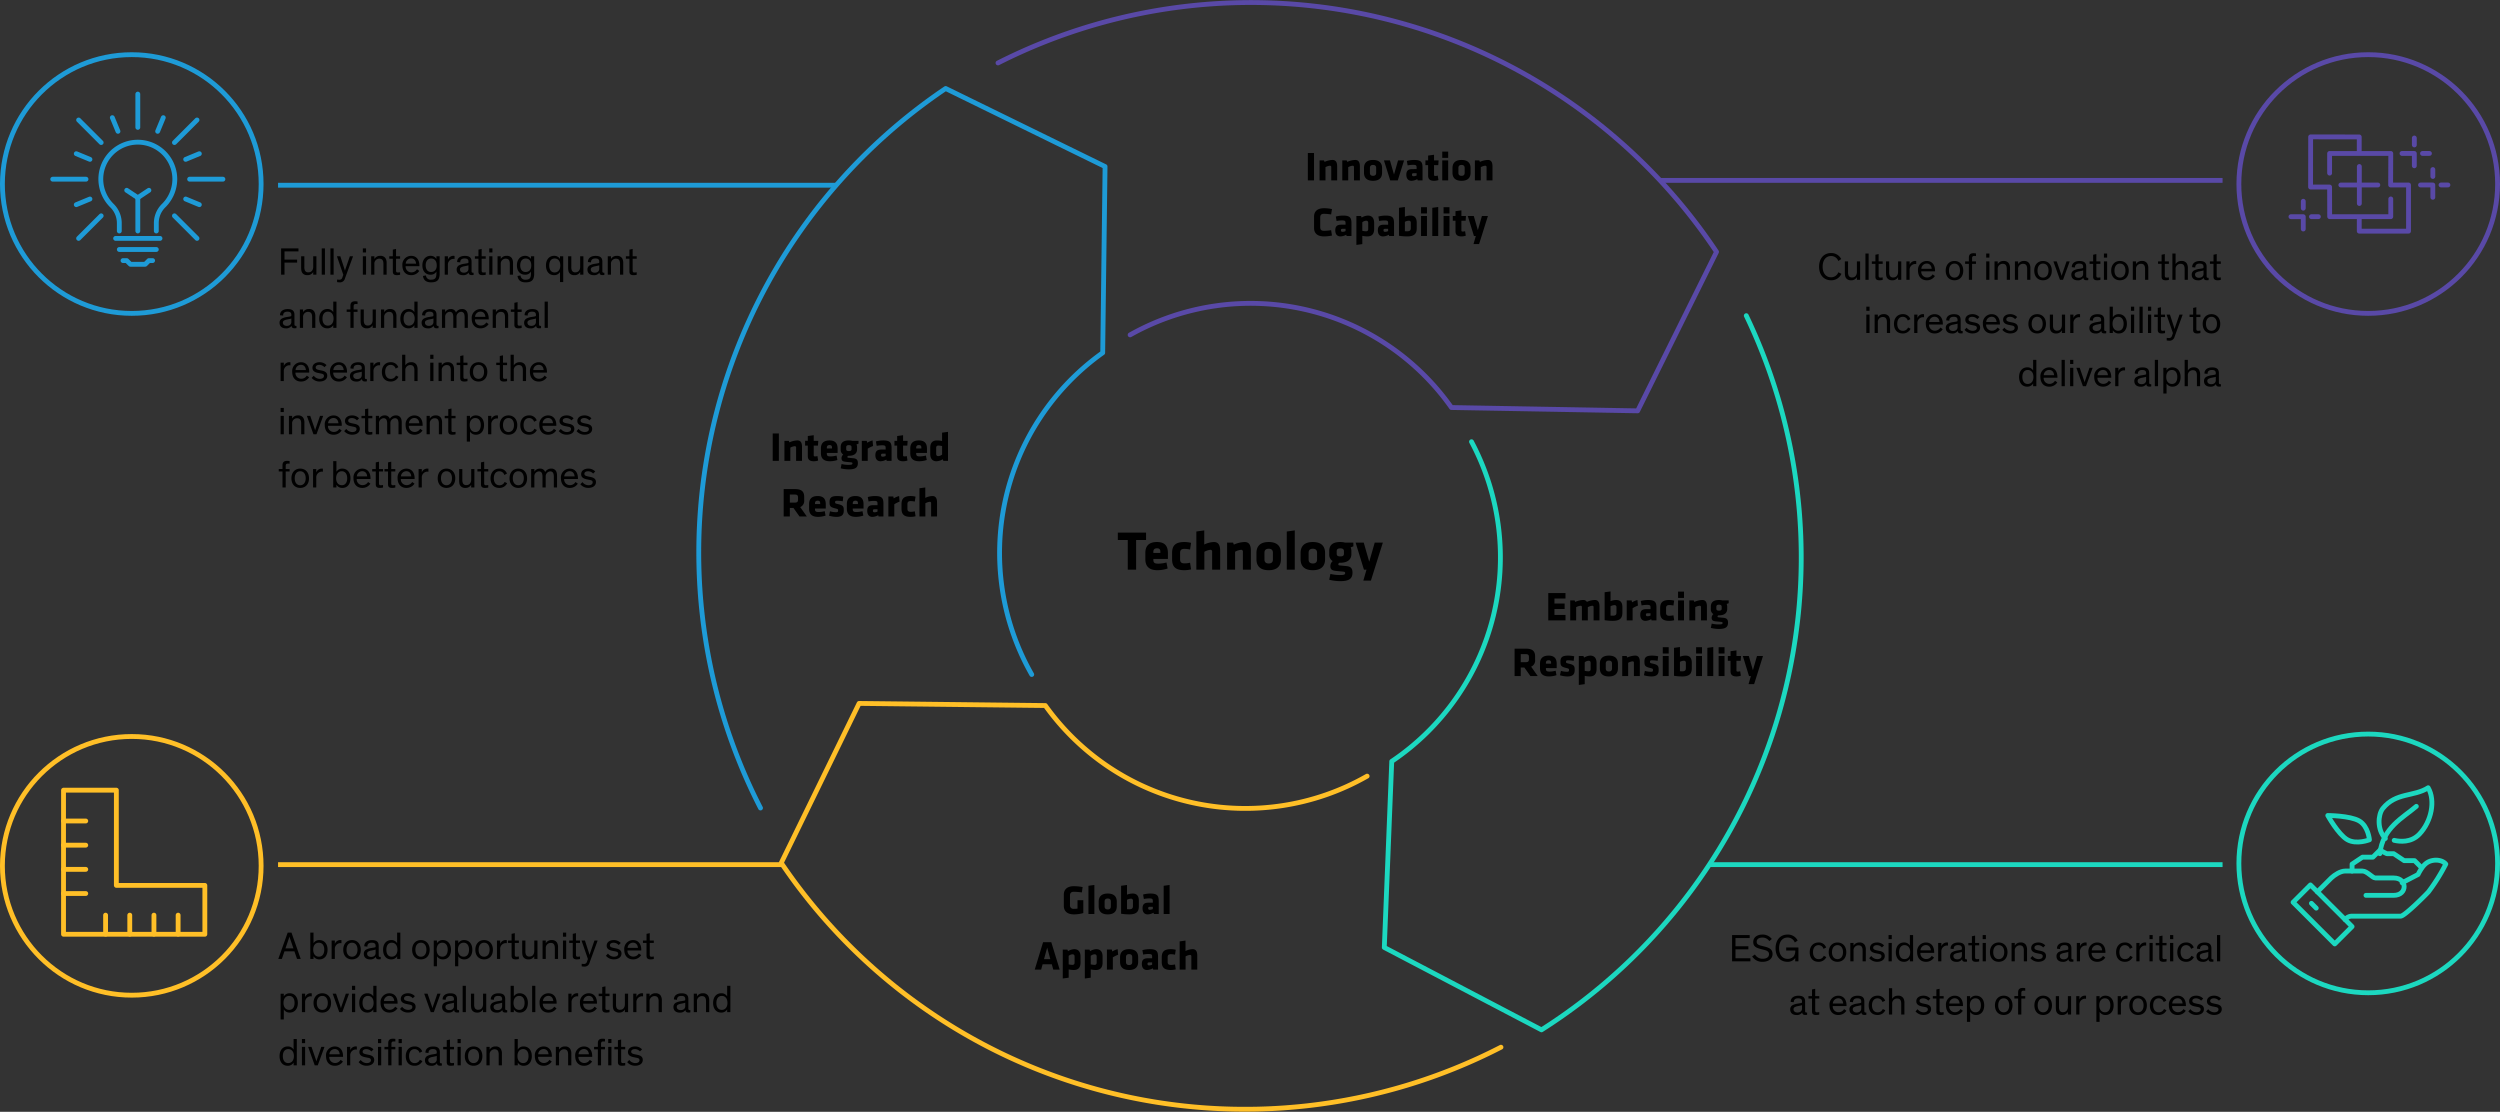 <svg xmlns="http://www.w3.org/2000/svg" width="1034" height="459.836" viewBox="0 0 1034 459.836">
  <rect x="0" y="0" width="1034" height="459.836" fill="#333333" stroke="none"/>
  <g id="Illustration-Fixed_Income-Capabilities" transform="translate(-464.968 -1066.62)">
    <g id="Group_8038" data-name="Group 8038" transform="translate(476.821 1015.132)">
      <path id="Path_19505" data-name="Path 19505" d="M302.691,384.584A231.4,231.4,0,0,1,379.277,87L445.2,119.276l-.971,77.028a101.669,101.669,0,0,0-29.355,133.058" transform="translate(0 1.092)" fill="none" stroke="#1e9bd7" stroke-linecap="round" stroke-linejoin="round" stroke-width="2"/>
      <path id="Path_19506" data-name="Path 19506" d="M500,166.385" transform="translate(7.056 3.605)" fill="#fff" stroke="#000" stroke-linecap="round" stroke-linejoin="round" stroke-width="2"/>
      <path id="Path_19507" data-name="Path 19507" d="M608.615,275" transform="translate(10.495 7.044)" fill="#fff" stroke="#000" stroke-linecap="round" stroke-linejoin="round" stroke-width="2"/>
      <path id="Path_19508" data-name="Path 19508" d="M397.122,77.523a231.4,231.4,0,0,1,297.183,78.13l-32.619,65.758-77.022-1.371a101.668,101.668,0,0,0-132.9-30.046" transform="translate(3.799)" fill="none" stroke="#5949a7" stroke-linecap="round" stroke-linejoin="round" stroke-width="2"/>
      <path id="Path_19509" data-name="Path 19509" d="M701.71,178.078a231.4,231.4,0,0,1-84.7,295.377l-65.017-34.071,3.08-76.972a101.667,101.667,0,0,0,32.987-132.2" transform="translate(8.702 3.975)" fill="none" stroke="#1cd8c0" stroke-linecap="round" stroke-linejoin="round" stroke-width="2"/>
      <path id="Path_19510" data-name="Path 19510" d="M607.9,475.717A231.4,231.4,0,0,1,310.221,399.49l32.2-65.965,77.028.878A101.67,101.67,0,0,0,552.54,363.6" transform="translate(1.047 8.898)" fill="none" stroke="#ffbf27" stroke-linecap="round" stroke-linejoin="round" stroke-width="2"/>
    </g>
    <path id="Path_19511" data-name="Path 19511" d="M2188.543-3354.458H1957.83" transform="translate(-1377.862 4497.688)" fill="none" stroke="#1e9bd7" stroke-width="2"/>
    <path id="Technology" d="M11.96-12.259v-3.059H.276v3.059H4.393V0h3.45V-12.259ZM21-4.439V-6.785c0-2.438-.805-4.646-4.531-4.646s-4.807,2.07-4.807,4.485v2.622c0,2.76,1.38,4.554,5.014,4.554a13.341,13.341,0,0,0,4.209-.713L20.4-2.967a13.082,13.082,0,0,1-3.4.483c-1.518,0-2.024-.345-2.024-1.633v-.322ZM17.871-6.923h-2.9v-.483c0-.782.368-1.426,1.518-1.426s1.38.644,1.38,1.426Zm8.165,0c0-1.15.483-1.679,1.817-1.679a11.611,11.611,0,0,1,2.3.276l.414-2.76a11.939,11.939,0,0,0-2.714-.345c-3.634,0-5.129,1.357-5.129,4.554v2.553c0,3.2,1.495,4.554,5.129,4.554a11.939,11.939,0,0,0,2.714-.345l-.414-2.76a9.541,9.541,0,0,1-2.3.276c-1.334,0-1.817-.529-1.817-1.679ZM42.6,0V-7.843c0-2.162-.667-3.588-2.576-3.588a9.848,9.848,0,0,0-4,1.035v-5.842l-3.266.46V0h3.312V-7.383a7.018,7.018,0,0,1,2.415-.828.708.708,0,0,1,.805.8V0ZM55.315,0V-7.843c0-2.162-.667-3.588-2.576-3.588a11.313,11.313,0,0,0-4.462,1.081l-.345-.851H45.471V0h3.312V-7.406a6.489,6.489,0,0,1,2.415-.8.708.708,0,0,1,.805.8V0Zm7.36.23C66.654.23,67.735-2,67.735-4.3V-6.9c0-2.3-1.081-4.531-5.06-4.531S57.615-9.2,57.615-6.9v2.6C57.615-2,58.7.23,62.675.23Zm0-2.783c-1.2,0-1.748-.6-1.748-1.656V-6.992c0-1.058.552-1.656,1.748-1.656s1.748.6,1.748,1.656v2.783C64.423-3.151,63.871-2.553,62.675-2.553ZM73.462,0V-16.238l-3.312.46V0Zm7.475.23C84.916.23,86-2,86-4.3V-6.9c0-2.3-1.081-4.531-5.06-4.531S75.877-9.2,75.877-6.9v2.6C75.877-2,76.958.23,80.937.23Zm0-2.783c-1.2,0-1.748-.6-1.748-1.656V-6.992c0-1.058.552-1.656,1.748-1.656s1.748.6,1.748,1.656v2.783C82.685-3.151,82.133-2.553,80.937-2.553Zm6.785-3.864a3.072,3.072,0,0,0,1.426,2.875,2.761,2.761,0,0,0-.966,2.047c0,1.541.874,1.863,2.392,2.024,1.38.138,1.587.161,2.852.276.667.069.874.184.874.621,0,.736-.69.8-2.415.8a16.521,16.521,0,0,1-3.68-.46l-.483,2.415a19.769,19.769,0,0,0,4.462.575c3.473,0,5.152-.828,5.152-3.519,0-1.932-.828-2.576-2.714-2.737-.828-.069-1.288-.115-2.783-.276a.435.435,0,0,1-.368-.46c0-.322.253-.483.483-.621H92.3c3.082,0,4.577-1.426,4.577-3.565V-7.774a4.282,4.282,0,0,0-.3-1.449L97.7-9.637V-11.2h-3.5a7.748,7.748,0,0,0-1.909-.23c-3.289,0-4.531,1.4-4.577,3.657Zm4.577.943c-1.081,0-1.495-.345-1.495-1.1V-7.636c0-.736.391-1.173,1.495-1.173s1.5.437,1.5,1.173v1.058C93.794-5.819,93.38-5.474,92.3-5.474Zm12.65,10.005L106.375,0l3.519-11.2h-3.358l-2.277,7.935L101.982-11.2H98.624L102.074,0h1.058l-1.311,4.531Z" transform="translate(927.021 1302.23)"/>
    <g id="Group">
      <path id="Path_19535" data-name="Path 19535" d="M-33.66,0V-11.322h-2.55V0Zm9.571,0V-5.8c0-1.6-.493-2.652-1.9-2.652a8.362,8.362,0,0,0-3.3.8l-.255-.629h-1.819V0h2.448V-5.474a4.8,4.8,0,0,1,1.785-.595.523.523,0,0,1,.595.595V0Zm6.664-.136-.289-1.853a3.376,3.376,0,0,1-1.02.153c-.306,0-.51-.119-.51-.459V-6.307h1.751l.136-1.972h-1.887v-2.329l-2.448.34v1.989h-1.122v1.972h1.122v4.352c0,1.53.918,2.125,2.5,2.125A5.769,5.769,0,0,0-17.425-.136Zm8.058-3.145V-5.015c0-1.8-.6-3.434-3.349-3.434s-3.553,1.53-3.553,3.315V-3.2c0,2.04,1.02,3.366,3.706,3.366A9.861,9.861,0,0,0-9.452-.357l-.357-1.836a9.669,9.669,0,0,1-2.516.357c-1.122,0-1.5-.255-1.5-1.207v-.238Zm-2.312-1.836h-2.142v-.357c0-.578.272-1.054,1.122-1.054s1.02.476,1.02,1.054Zm3.587.374A2.27,2.27,0,0,0-7.038-2.618a2.041,2.041,0,0,0-.714,1.513c0,1.139.646,1.377,1.768,1.5,1.02.1,1.173.119,2.108.2.493.051.646.136.646.459,0,.544-.51.6-1.785.6a12.211,12.211,0,0,1-2.72-.34l-.357,1.785a14.612,14.612,0,0,0,3.3.425c2.567,0,3.808-.612,3.808-2.6,0-1.428-.612-1.9-2.006-2.023-.612-.051-.952-.085-2.057-.2a.321.321,0,0,1-.272-.34c0-.238.187-.357.357-.459h.255c2.278,0,3.383-1.054,3.383-2.635v-1a3.165,3.165,0,0,0-.221-1.071l.833-.306V-8.279H-3.3a5.726,5.726,0,0,0-1.411-.17c-2.431,0-3.349,1.037-3.383,2.7Zm3.383.7c-.8,0-1.1-.255-1.1-.816v-.782c0-.544.289-.867,1.1-.867s1.105.323,1.105.867v.782C-3.6-4.3-3.91-4.046-4.709-4.046Zm10-2.091-.2-2.312a7.969,7.969,0,0,0-2.227.969l-.17-.8H.646V0H3.094V-5.049A11.984,11.984,0,0,1,5.287-6.137ZM12.954,0V-5.287c0-2.3-.629-3.162-3.5-3.162a11.645,11.645,0,0,0-2.975.408L6.8-6.2a11.587,11.587,0,0,1,2.244-.238c1.309,0,1.462.289,1.462,1.139v.629H8.721c-1.7,0-2.465.663-2.465,2.329C6.256-.935,6.885.17,8.415.17a5.071,5.071,0,0,0,2.363-.7l.17.527ZM10.506-2.023a2.784,2.784,0,0,1-1.241.289c-.476,0-.663-.187-.663-.646s.2-.595.731-.595h1.173ZM19.533-.136l-.289-1.853a3.376,3.376,0,0,1-1.02.153c-.306,0-.51-.119-.51-.459V-6.307h1.751L19.6-8.279H17.714v-2.329l-2.448.34v1.989H14.144v1.972h1.122v4.352c0,1.53.918,2.125,2.5,2.125A5.769,5.769,0,0,0,19.533-.136Zm8.058-3.145V-5.015c0-1.8-.6-3.434-3.349-3.434s-3.553,1.53-3.553,3.315V-3.2c0,2.04,1.02,3.366,3.706,3.366a9.861,9.861,0,0,0,3.111-.527l-.357-1.836a9.669,9.669,0,0,1-2.516.357c-1.122,0-1.5-.255-1.5-1.207v-.238ZM25.279-5.117H23.137v-.357c0-.578.272-1.054,1.122-1.054s1.02.476,1.02,1.054ZM28.951-2.89c0,2.023.935,3.06,2.618,3.06a5.334,5.334,0,0,0,2.55-.833L34.374,0h1.921V-12l-2.448.34v3.451a10.117,10.117,0,0,0-2.108-.238c-1.938,0-2.788,1.105-2.788,3.06Zm4.9.289a2.711,2.711,0,0,1-1.564.646c-.646,0-.884-.357-.884-.935v-2.5c0-.544.238-.935.884-.935a7.407,7.407,0,0,1,1.564.2ZM-25.126,23H-22.1l-2.737-3.876a2.737,2.737,0,0,0,1.649-2.839V14.891c0-2.125-1.02-3.213-3.774-3.213h-4.709V23h2.55V19.481h1.5Zm-.612-6.97c0,.85-.272,1.241-1.36,1.241h-2.023V13.939H-27.1c1.037,0,1.36.34,1.36,1.19Zm11.475,3.689V17.985c0-1.8-.6-3.434-3.349-3.434s-3.553,1.53-3.553,3.315V19.8c0,2.04,1.02,3.366,3.706,3.366a9.86,9.86,0,0,0,3.111-.527l-.357-1.836a9.669,9.669,0,0,1-2.516.357c-1.122,0-1.5-.255-1.5-1.207v-.238Zm-2.312-1.836h-2.142v-.357c0-.578.272-1.054,1.122-1.054s1.02.476,1.02,1.054Zm9.758,2.652c0-1.649-.17-2.159-2.533-2.686-.986-.221-1.054-.289-1.054-.8,0-.374.17-.561.884-.561a13.84,13.84,0,0,1,2.278.238l.221-1.9a12.219,12.219,0,0,0-2.516-.272c-2.482,0-3.162.731-3.162,2.482,0,1.547.187,2.091,2.193,2.584,1.326.323,1.343.391,1.343.918,0,.493-.119.7-.85.7a8.992,8.992,0,0,1-2.5-.374l-.391,1.819a11.035,11.035,0,0,0,3.009.493C-7.531,23.17-6.817,22.235-6.817,20.535Zm8.177-.816V17.985c0-1.8-.595-3.434-3.349-3.434s-3.553,1.53-3.553,3.315V19.8c0,2.04,1.02,3.366,3.706,3.366a9.86,9.86,0,0,0,3.111-.527L.918,20.807a9.669,9.669,0,0,1-2.516.357c-1.122,0-1.5-.255-1.5-1.207v-.238ZM-.952,17.883H-3.094v-.357c0-.578.272-1.054,1.122-1.054s1.02.476,1.02,1.054ZM9.588,23V17.713c0-2.3-.629-3.162-3.5-3.162a11.645,11.645,0,0,0-2.975.408L3.434,16.8a11.587,11.587,0,0,1,2.244-.238c1.309,0,1.462.289,1.462,1.139v.629H5.355c-1.7,0-2.465.663-2.465,2.329,0,1.411.629,2.516,2.159,2.516a5.071,5.071,0,0,0,2.363-.7l.17.527ZM7.14,20.977a2.784,2.784,0,0,1-1.241.289c-.476,0-.663-.187-.663-.646s.2-.595.731-.595H7.14Zm9.129-4.114-.2-2.312a7.969,7.969,0,0,0-2.227.969l-.17-.8h-2.04V23h2.448V17.951A11.984,11.984,0,0,1,16.269,16.863Zm3.247,1.02c0-.85.357-1.241,1.343-1.241a8.582,8.582,0,0,1,1.7.2l.306-2.04a8.824,8.824,0,0,0-2.006-.255c-2.686,0-3.791,1-3.791,3.366V19.8c0,2.363,1.105,3.366,3.791,3.366a8.824,8.824,0,0,0,2.006-.255l-.306-2.04a7.052,7.052,0,0,1-1.7.2c-.986,0-1.343-.391-1.343-1.241ZM31.756,23V17.2c0-1.6-.493-2.652-1.9-2.652a7.279,7.279,0,0,0-2.958.765V11l-2.414.34V23h2.448V17.543a5.187,5.187,0,0,1,1.785-.612.523.523,0,0,1,.595.6V23Z" transform="translate(820.768 1257.23)"/>
    </g>
    <path id="Path_19538" data-name="Path 19538" d="M-13.94-.374V-5.7h-2.4v3.468a10.238,10.238,0,0,1-1.513.1,1.407,1.407,0,0,1-1.6-1.615V-7.633c0-.884.323-1.547,1.6-1.547a26.591,26.591,0,0,1,3.315.272l.306-2.227a20.063,20.063,0,0,0-3.621-.357C-20.6-11.492-22-10.115-22-8.024V-3.3C-22-1.241-20.6.17-17.85.17A14.38,14.38,0,0,0-13.94-.374ZM-9.367,0V-12l-2.448.34V0Zm5.525.17C-.9.17-.1-1.479-.1-3.179V-5.1c0-1.7-.8-3.349-3.74-3.349S-7.582-6.8-7.582-5.1v1.921C-7.582-1.479-6.783.17-3.842.17Zm0-2.057c-.884,0-1.292-.442-1.292-1.224V-5.168c0-.782.408-1.224,1.292-1.224S-2.55-5.95-2.55-5.168v2.057C-2.55-2.329-2.958-1.887-3.842-1.887ZM9.027-3.315V-5.457c0-1.853-.714-2.992-2.55-2.992a6.47,6.47,0,0,0-2.346.459V-12l-2.448.34V-.1A22.869,22.869,0,0,0,5.049.17C8.466.17,9.027-1.343,9.027-3.315Zm-4.9-2.55A3.624,3.624,0,0,1,5.7-6.324a.776.776,0,0,1,.884.884V-3.3c0,.782-.221,1.343-1.445,1.343-.34,0-.646,0-1-.034ZM17.255,0V-5.287c0-2.3-.629-3.162-3.5-3.162a11.645,11.645,0,0,0-2.975.408L11.1-6.2a11.587,11.587,0,0,1,2.244-.238c1.309,0,1.462.289,1.462,1.139v.629H13.022c-1.7,0-2.465.663-2.465,2.329,0,1.411.629,2.516,2.159,2.516a5.071,5.071,0,0,0,2.363-.7l.17.527ZM14.807-2.023a2.784,2.784,0,0,1-1.241.289c-.476,0-.663-.187-.663-.646s.2-.595.731-.595h1.173ZM21.743,0V-12l-2.448.34V0ZM-27.183,11.678h-3.4L-34.034,23h2.652l.612-2.21h3.791l.612,2.21h2.652Zm-1.7,2.244,1.292,4.743h-2.6ZM-15.1,17.611c0-2.023-.935-3.06-2.618-3.06a5.334,5.334,0,0,0-2.55.833l-.255-.663H-22.44V26.689l2.448-.34V22.932a10.117,10.117,0,0,0,2.108.238c1.938,0,2.788-1.1,2.788-3.06Zm-4.9-.289a2.711,2.711,0,0,1,1.564-.646c.646,0,.884.357.884.935v2.5c0,.544-.238.935-.884.935a7.407,7.407,0,0,1-1.564-.2Zm14.025.289c0-2.023-.935-3.06-2.618-3.06a5.334,5.334,0,0,0-2.55.833l-.255-.663h-1.921V26.689l2.448-.34V22.932a10.117,10.117,0,0,0,2.108.238c1.938,0,2.788-1.1,2.788-3.06Zm-4.9-.289A2.711,2.711,0,0,1-9.3,16.676c.646,0,.884.357.884.935v2.5c0,.544-.238.935-.884.935a7.407,7.407,0,0,1-1.564-.2ZM.459,16.863l-.2-2.312a7.969,7.969,0,0,0-2.227.969l-.17-.8h-2.04V23h2.448V17.951A11.984,11.984,0,0,1,.459,16.863ZM5,23.17c2.941,0,3.74-1.649,3.74-3.349V17.9c0-1.7-.8-3.349-3.74-3.349S1.258,16.2,1.258,17.9v1.921C1.258,21.521,2.057,23.17,5,23.17Zm0-2.057c-.884,0-1.292-.442-1.292-1.224V17.832c0-.782.408-1.224,1.292-1.224s1.292.442,1.292,1.224v2.057C6.29,20.671,5.882,21.113,5,21.113ZM16.966,23V17.713c0-2.3-.629-3.162-3.5-3.162a11.645,11.645,0,0,0-2.975.408l.323,1.836a11.587,11.587,0,0,1,2.244-.238c1.309,0,1.462.289,1.462,1.139v.629H12.733c-1.7,0-2.465.663-2.465,2.329,0,1.411.629,2.516,2.159,2.516a5.071,5.071,0,0,0,2.363-.7l.17.527Zm-2.448-2.023a2.784,2.784,0,0,1-1.241.289c-.476,0-.663-.187-.663-.646s.2-.595.731-.595h1.173Zm6.426-3.094c0-.85.357-1.241,1.343-1.241a8.582,8.582,0,0,1,1.7.2l.306-2.04a8.824,8.824,0,0,0-2.006-.255c-2.686,0-3.791,1-3.791,3.366V19.8c0,2.363,1.105,3.366,3.791,3.366a8.824,8.824,0,0,0,2.006-.255l-.306-2.04a7.052,7.052,0,0,1-1.7.2c-.986,0-1.343-.391-1.343-1.241ZM33.184,23V17.2c0-1.6-.493-2.652-1.9-2.652a7.279,7.279,0,0,0-2.958.765V11l-2.414.34V23h2.448V17.543a5.187,5.187,0,0,1,1.785-.612.523.523,0,0,1,.595.6V23Z" transform="translate(926.968 1444.64)"/>
    <path id="Path_19537" data-name="Path 19537" d="M-29.758,0V-2.261h-4.573V-4.726h4.216V-6.987h-4.216V-9.061h4.573v-2.261h-7.123V0Zm9.231,0V-5.474a4.8,4.8,0,0,1,1.785-.595.523.523,0,0,1,.6.595V0H-15.7V-5.8c0-1.6-.493-2.652-1.9-2.652a7.935,7.935,0,0,0-3.315.8,1.6,1.6,0,0,0-1.513-.8,8.362,8.362,0,0,0-3.3.8l-.255-.629H-27.8V0h2.448V-5.474a4.8,4.8,0,0,1,1.785-.595.523.523,0,0,1,.595.595V0Zm14.3-3.315V-5.457c0-1.853-.714-2.992-2.55-2.992a6.47,6.47,0,0,0-2.346.459V-12l-2.448.34V-.1A22.869,22.869,0,0,0-10.208.17C-6.792.17-6.231-1.343-6.231-3.315Zm-4.9-2.55a3.624,3.624,0,0,1,1.564-.459.776.776,0,0,1,.884.884V-3.3c0,.782-.221,1.343-1.445,1.343-.34,0-.646,0-1-.034ZM.2-6.137l-.2-2.312a7.969,7.969,0,0,0-2.227.969l-.17-.8h-2.04V0H-2V-5.049A11.984,11.984,0,0,1,.2-6.137ZM7.862,0V-5.287c0-2.3-.629-3.162-3.5-3.162a11.645,11.645,0,0,0-2.975.408L1.708-6.2a11.587,11.587,0,0,1,2.244-.238c1.309,0,1.462.289,1.462,1.139v.629H3.629c-1.7,0-2.465.663-2.465,2.329C1.164-.935,1.793.17,3.323.17a5.071,5.071,0,0,0,2.363-.7L5.856,0ZM5.414-2.023a2.784,2.784,0,0,1-1.241.289c-.476,0-.663-.187-.663-.646s.2-.595.731-.595H5.414Zm6.426-3.094c0-.85.357-1.241,1.343-1.241a8.582,8.582,0,0,1,1.7.2l.306-2.04a8.824,8.824,0,0,0-2.006-.255c-2.686,0-3.791,1-3.791,3.366V-3.2C9.393-.833,10.5.17,13.184.17A8.824,8.824,0,0,0,15.19-.085l-.306-2.04a7.052,7.052,0,0,1-1.7.2c-.986,0-1.343-.391-1.343-1.241Zm7.412-4.2v-2.6H16.8v2.6Zm0,9.316V-8.279H16.8V0Zm9.486,0V-5.8c0-1.6-.493-2.652-1.9-2.652a8.362,8.362,0,0,0-3.3.8l-.255-.629H21.463V0h2.448V-5.474A4.8,4.8,0,0,1,25.7-6.069a.523.523,0,0,1,.595.595V0Zm1.615-4.743a2.27,2.27,0,0,0,1.054,2.125,2.041,2.041,0,0,0-.714,1.513c0,1.139.646,1.377,1.768,1.5,1.02.1,1.173.119,2.108.2.493.051.646.136.646.459,0,.544-.51.6-1.785.6a12.211,12.211,0,0,1-2.72-.34l-.357,1.785a14.612,14.612,0,0,0,3.3.425c2.567,0,3.808-.612,3.808-2.6,0-1.428-.612-1.9-2.006-2.023-.612-.051-.952-.085-2.057-.2a.321.321,0,0,1-.272-.34c0-.238.187-.357.357-.459h.255c2.278,0,3.383-1.054,3.383-2.635v-1A3.165,3.165,0,0,0,36.9-6.817l.833-.306V-8.279H35.148a5.726,5.726,0,0,0-1.411-.17c-2.431,0-3.349,1.037-3.383,2.7Zm3.383.7c-.8,0-1.1-.255-1.1-.816v-.782c0-.544.289-.867,1.1-.867s1.1.323,1.1.867v.782C34.842-4.3,34.536-4.046,33.737-4.046ZM-44.268,23h3.026l-2.737-3.876a2.737,2.737,0,0,0,1.649-2.839V14.891c0-2.125-1.02-3.213-3.774-3.213h-4.709V23h2.55V19.481h1.5Zm-.612-6.97c0,.85-.272,1.241-1.36,1.241h-2.023V13.939h2.023c1.037,0,1.36.34,1.36,1.19ZM-33.4,19.719V17.985c0-1.8-.6-3.434-3.349-3.434s-3.553,1.53-3.553,3.315V19.8c0,2.04,1.02,3.366,3.706,3.366a9.86,9.86,0,0,0,3.111-.527l-.357-1.836a9.669,9.669,0,0,1-2.516.357c-1.122,0-1.5-.255-1.5-1.207v-.238Zm-2.312-1.836h-2.142v-.357c0-.578.272-1.054,1.122-1.054s1.02.476,1.02,1.054Zm9.758,2.652c0-1.649-.17-2.159-2.533-2.686-.986-.221-1.054-.289-1.054-.8,0-.374.17-.561.884-.561a13.84,13.84,0,0,1,2.278.238l.221-1.9a12.219,12.219,0,0,0-2.516-.272c-2.482,0-3.162.731-3.162,2.482,0,1.547.187,2.091,2.193,2.584,1.326.323,1.343.391,1.343.918,0,.493-.119.7-.85.7a8.992,8.992,0,0,1-2.5-.374l-.391,1.819a11.035,11.035,0,0,0,3.009.493C-26.673,23.17-25.959,22.235-25.959,20.535Zm9.044-2.924c0-2.023-.935-3.06-2.618-3.06a5.334,5.334,0,0,0-2.55.833l-.255-.663h-1.921V26.689l2.448-.34V22.932a10.117,10.117,0,0,0,2.108.238c1.938,0,2.788-1.1,2.788-3.06Zm-4.9-.289a2.711,2.711,0,0,1,1.564-.646c.646,0,.884.357.884.935v2.5c0,.544-.238.935-.884.935a7.407,7.407,0,0,1-1.564-.2Zm10,5.848c2.941,0,3.74-1.649,3.74-3.349V17.9c0-1.7-.8-3.349-3.74-3.349s-3.74,1.649-3.74,3.349v1.921C-15.555,21.521-14.756,23.17-11.815,23.17Zm0-2.057c-.884,0-1.292-.442-1.292-1.224V17.832c0-.782.408-1.224,1.292-1.224s1.292.442,1.292,1.224v2.057C-10.523,20.671-10.931,21.113-11.815,21.113ZM.986,23V17.2c0-1.6-.493-2.652-1.9-2.652a8.362,8.362,0,0,0-3.3.8l-.255-.629H-6.29V23h2.448V17.526a4.8,4.8,0,0,1,1.785-.6.523.523,0,0,1,.595.6V23Zm7.786-2.465c0-1.649-.17-2.159-2.533-2.686-.986-.221-1.054-.289-1.054-.8,0-.374.17-.561.884-.561a13.84,13.84,0,0,1,2.278.238l.221-1.9a12.219,12.219,0,0,0-2.516-.272c-2.482,0-3.162.731-3.162,2.482,0,1.547.187,2.091,2.193,2.584,1.326.323,1.343.391,1.343.918,0,.493-.119.7-.85.7a8.992,8.992,0,0,1-2.5-.374l-.391,1.819A11.035,11.035,0,0,0,5.7,23.17C8.058,23.17,8.772,22.235,8.772,20.535Zm4.148-6.851v-2.6H10.472v2.6Zm0,9.316V14.721H10.472V23Zm9.554-3.315V17.543c0-1.853-.714-2.992-2.55-2.992a6.47,6.47,0,0,0-2.346.459V11l-2.448.34V22.9a22.869,22.869,0,0,0,3.366.272C21.913,23.17,22.474,21.657,22.474,19.685Zm-4.9-2.55a3.624,3.624,0,0,1,1.564-.459.776.776,0,0,1,.884.884V19.7c0,.782-.221,1.343-1.445,1.343-.34,0-.646,0-1-.034Zm9.129-3.451v-2.6H24.259v2.6Zm0,9.316V14.721H24.259V23Zm4.658,0V11l-2.448.34V23Zm4.658-9.316v-2.6H33.575v2.6Zm0,9.316V14.721H33.575V23Zm6.749-.136-.289-1.853a3.376,3.376,0,0,1-1.02.153c-.306,0-.51-.119-.51-.459V16.693H42.7l.136-1.972H40.953V12.392l-2.448.34v1.989H37.383v1.972H38.5v4.352c0,1.53.918,2.125,2.5,2.125A5.769,5.769,0,0,0,42.772,22.864Zm5.491,3.485L49.317,23l2.6-8.279H49.436l-1.683,5.865L46.07,14.721H43.588L46.138,23h.782l-.969,3.349Z" transform="translate(1142.216 1323.23)"/>
    <g id="Group-2" data-name="Group">
      <path id="Path_19536" data-name="Path 19536" d="M-35.547,0V-11.322H-38.1V0Zm9.571,0V-5.8c0-1.6-.493-2.652-1.9-2.652a8.362,8.362,0,0,0-3.3.8l-.255-.629h-1.819V0H-30.8V-5.474a4.8,4.8,0,0,1,1.785-.595.523.523,0,0,1,.595.595V0Zm9.4,0V-5.8c0-1.6-.493-2.652-1.9-2.652a8.362,8.362,0,0,0-3.3.8l-.255-.629h-1.819V0H-21.4V-5.474a4.8,4.8,0,0,1,1.785-.595.523.523,0,0,1,.595.595V0Zm5.44.17c2.941,0,3.74-1.649,3.74-3.349V-5.1c0-1.7-.8-3.349-3.74-3.349S-14.875-6.8-14.875-5.1v1.921C-14.875-1.479-14.076.17-11.135.17Zm0-2.057c-.884,0-1.292-.442-1.292-1.224V-5.168c0-.782.408-1.224,1.292-1.224s1.292.442,1.292,1.224v2.057C-9.843-2.329-10.251-1.887-11.135-1.887ZM1.7-8.279H-.782L-2.465-2.414-4.148-8.279H-6.63L-4.029,0H-.9ZM9.333,0V-5.287c0-2.3-.629-3.162-3.5-3.162a11.645,11.645,0,0,0-2.975.408L3.179-6.2a11.587,11.587,0,0,1,2.244-.238c1.309,0,1.462.289,1.462,1.139v.629H5.1c-1.7,0-2.465.663-2.465,2.329C2.635-.935,3.264.17,4.794.17a5.071,5.071,0,0,0,2.363-.7L7.327,0ZM6.885-2.023a2.784,2.784,0,0,1-1.241.289c-.476,0-.663-.187-.663-.646s.2-.595.731-.595H6.885ZM15.912-.136l-.289-1.853a3.376,3.376,0,0,1-1.02.153c-.306,0-.51-.119-.51-.459V-6.307h1.751l.136-1.972H14.093v-2.329l-2.448.34v1.989H10.523v1.972h1.122v4.352c0,1.53.918,2.125,2.5,2.125A5.769,5.769,0,0,0,15.912-.136Zm4.029-9.18v-2.6H17.493v2.6Zm0,9.316V-8.279H17.493V0Zm5.525.17c2.941,0,3.74-1.649,3.74-3.349V-5.1c0-1.7-.8-3.349-3.74-3.349S21.726-6.8,21.726-5.1v1.921C21.726-1.479,22.525.17,25.466.17Zm0-2.057c-.884,0-1.292-.442-1.292-1.224V-5.168c0-.782.408-1.224,1.292-1.224s1.292.442,1.292,1.224v2.057C26.758-2.329,26.35-1.887,25.466-1.887ZM38.267,0V-5.8c0-1.6-.493-2.652-1.9-2.652a8.362,8.362,0,0,0-3.3.8l-.255-.629H30.991V0h2.448V-5.474a4.8,4.8,0,0,1,1.785-.595.523.523,0,0,1,.595.595V0ZM-32.98,15.384c0-.986.323-1.564,1.581-1.564a18.711,18.711,0,0,1,2.924.272l.357-2.227a15.272,15.272,0,0,0-3.281-.357c-2.856,0-4.131,1.411-4.131,3.468V19.7c0,2.057,1.275,3.468,4.131,3.468a15.272,15.272,0,0,0,3.281-.357l-.357-2.227a18.711,18.711,0,0,1-2.924.272c-1.258,0-1.581-.578-1.581-1.564ZM-20.06,23V17.713c0-2.3-.629-3.162-3.5-3.162a11.645,11.645,0,0,0-2.975.408l.323,1.836a11.587,11.587,0,0,1,2.244-.238c1.309,0,1.462.289,1.462,1.139v.629h-1.785c-1.7,0-2.465.663-2.465,2.329,0,1.411.629,2.516,2.159,2.516a5.071,5.071,0,0,0,2.363-.7l.17.527Zm-2.448-2.023a2.784,2.784,0,0,1-1.241.289c-.476,0-.663-.187-.663-.646s.2-.595.731-.595h1.173Zm11.832-3.366c0-2.023-.935-3.06-2.618-3.06a5.334,5.334,0,0,0-2.55.833l-.255-.663H-18.02V26.689l2.448-.34V22.932a10.117,10.117,0,0,0,2.108.238c1.938,0,2.788-1.1,2.788-3.06Zm-4.9-.289a2.711,2.711,0,0,1,1.564-.646c.646,0,.884.357.884.935v2.5c0,.544-.238.935-.884.935a7.407,7.407,0,0,1-1.564-.2ZM-2.448,23V17.713c0-2.3-.629-3.162-3.5-3.162a11.645,11.645,0,0,0-2.975.408L-8.6,16.8a11.587,11.587,0,0,1,2.244-.238c1.309,0,1.462.289,1.462,1.139v.629H-6.681c-1.7,0-2.465.663-2.465,2.329,0,1.411.629,2.516,2.159,2.516a5.071,5.071,0,0,0,2.363-.7l.17.527ZM-4.9,20.977a2.784,2.784,0,0,1-1.241.289c-.476,0-.663-.187-.663-.646s.2-.595.731-.595H-4.9ZM6.936,19.685V17.543c0-1.853-.714-2.992-2.55-2.992a6.47,6.47,0,0,0-2.346.459V11l-2.448.34V22.9a22.869,22.869,0,0,0,3.366.272C6.375,23.17,6.936,21.657,6.936,19.685Zm-4.9-2.55A3.624,3.624,0,0,1,3.6,16.676a.776.776,0,0,1,.884.884V19.7c0,.782-.221,1.343-1.445,1.343-.34,0-.646,0-1-.034Zm9.129-3.451v-2.6H8.721v2.6Zm0,9.316V14.721H8.721V23Zm4.658,0V11l-2.448.34V23Zm4.658-9.316v-2.6H18.037v2.6Zm0,9.316V14.721H18.037V23Zm6.749-.136-.289-1.853a3.376,3.376,0,0,1-1.02.153c-.306,0-.51-.119-.51-.459V16.693h1.751l.136-1.972H25.415V12.392l-2.448.34v1.989H21.845v1.972h1.122v4.352c0,1.53.918,2.125,2.5,2.125A5.769,5.769,0,0,0,27.234,22.864Zm5.491,3.485L33.779,23l2.6-8.279H33.9l-1.683,5.865-1.683-5.865H28.05L30.6,23h.782l-.969,3.349Z" transform="translate(1043.992 1141.23)"/>
    </g>
    <path id="Path_19512" data-name="Path 19512" d="M2190.624-3354.458H1957.83" transform="translate(-806.408 4495.688)" fill="none" stroke="#5949a7" stroke-width="2"/>
    <path id="Path_19513" data-name="Path 19513" d="M2169.98-3354.458H1957.832" transform="translate(-785.764 4778.688)" fill="none" stroke="#1cd8c0" stroke-width="2"/>
    <path id="Path_19514" data-name="Path 19514" d="M2166.558-3354.458H1957.83" transform="translate(-1377.862 4778.688)" fill="none" stroke="#ffbf27" stroke-width="2"/>
    <path id="Fully_integrating_quant_and_fundamental_research_into_the_investment_process_for_better_outcomes" data-name="Fully integrating quant and fundamental research into the investment process for better outcomes" d="M2.672,13V8.008H7.888V6.76H2.672V3.368H8.448V2.12H1.264V13Zm6.88-3.28c0,1.664.176,2.208.656,2.752a2.474,2.474,0,0,0,1.9.72,2.579,2.579,0,0,0,2.432-1.312V13h1.328V5.384H14.544V9.752c0,1.232-.656,2.272-1.936,2.272a1.453,1.453,0,0,1-1.472-.72,3.364,3.364,0,0,1-.256-1.536V5.384H9.552Zm9.84-7.6H18.064V13h1.328Zm3.6,0H21.664V13h1.328Zm8.032,3.264H29.7L28.144,9.9c-.24.672-.464,1.424-.464,1.424h-.016s-.208-.688-.416-1.328L25.76,5.384H24.352l2.64,7.648-.336.976a1.867,1.867,0,0,1-.416.768,1.247,1.247,0,0,1-.96.3,5.783,5.783,0,0,1-.864-.08v1.072a4.951,4.951,0,0,0,.96.1,2.1,2.1,0,0,0,2.3-1.616Zm5.376,0H35.072V13H36.4Zm0-3.264H35.072v1.7H36.4Zm8.512,6.112a3.692,3.692,0,0,0-.48-2.048,2.393,2.393,0,0,0-2.144-.976A2.664,2.664,0,0,0,39.84,6.52V5.384H38.512V13H39.84V8.6a2.041,2.041,0,0,1,2.016-2.224c1.12,0,1.728.544,1.728,2.192V13h1.328ZM46,6.392h1.472v5.264a2.212,2.212,0,0,0,.1.736c.24.64.864.8,1.584.8a5.49,5.49,0,0,0,1.328-.16v-1.04a4.778,4.778,0,0,1-.88.1c-.416,0-.592-.08-.688-.256a1.437,1.437,0,0,1-.112-.72V6.392h1.68V5.384H48.8V2.344l-1.328.288V5.384H46Zm11.456,4.352a2.584,2.584,0,0,1-2.272,1.3A2.379,2.379,0,0,1,52.768,9.5h5.7V9.208c0-2.272-1.136-4-3.424-4A3.644,3.644,0,0,0,51.424,9.16c0,2.544,1.456,4.032,3.632,4.032a3.879,3.879,0,0,0,3.36-1.76ZM55.04,6.28c1.2,0,1.936.816,2.048,2.16H52.816A2.232,2.232,0,0,1,55.04,6.28Zm4.9,7.248c.192,1.392.976,2.64,3.328,2.64,1.68,0,2.736-.416,3.232-1.552a5.164,5.164,0,0,0,.336-2.08V5.384H65.5V6.5a2.8,2.8,0,0,0-2.432-1.3c-1.936,0-3.376,1.52-3.376,3.936,0,2.432,1.376,3.872,3.376,3.872a2.628,2.628,0,0,0,2.448-1.328s-.016.48-.016.768c0,1.76-.384,2.624-2.224,2.624a1.894,1.894,0,0,1-2.1-1.76Zm5.7-4.384c0,1.9-1.024,2.736-2.368,2.736-1.392,0-2.208-1.056-2.208-2.752,0-1.728.88-2.816,2.24-2.816C64.624,6.312,65.632,7.224,65.632,9.144Zm7.36-3.9a1.785,1.785,0,0,0-.432-.048,2.391,2.391,0,0,0-2.3,1.632V5.384H68.928V13h1.328V9.016a2.363,2.363,0,0,1,2.24-2.56,2.734,2.734,0,0,1,.5.048Zm7.872,6.944h-.176c-.464,0-.656-.16-.656-.688V7.624c0-1.9-1.136-2.4-2.832-2.4-1.712,0-3.168.832-3.136,2.544l1.28.144c0-.912.416-1.616,1.792-1.616,1.36,0,1.616.576,1.616,1.376v.16c0,.32-.16.384-.64.464l-1.04.176a6.85,6.85,0,0,0-2.224.656,1.926,1.926,0,0,0-.976,1.776c0,1.472,1.04,2.3,2.592,2.3a2.582,2.582,0,0,0,2.352-1.056h.016c.048.624.352,1.024,1.28,1.024a3.946,3.946,0,0,0,.752-.064ZM78.752,10.52c0,1.184-.928,1.648-1.888,1.648-.944,0-1.616-.464-1.616-1.328a.943.943,0,0,1,.4-.832,4.16,4.16,0,0,1,1.488-.5l.736-.16a4.9,4.9,0,0,0,.88-.224Zm2.656-4.128H82.88v5.264a2.212,2.212,0,0,0,.1.736c.24.64.864.8,1.584.8a5.49,5.49,0,0,0,1.328-.16v-1.04a4.777,4.777,0,0,1-.88.1c-.416,0-.592-.08-.688-.256a1.437,1.437,0,0,1-.112-.72V6.392h1.68V5.384h-1.68V2.344l-1.328.288V5.384H81.408Zm7.264-1.008H87.344V13h1.328Zm0-3.264H87.344v1.7h1.328Zm8.512,6.112a3.692,3.692,0,0,0-.48-2.048,2.393,2.393,0,0,0-2.144-.976A2.664,2.664,0,0,0,92.112,6.52V5.384H90.784V13h1.328V8.6a2.041,2.041,0,0,1,2.016-2.224c1.12,0,1.728.544,1.728,2.192V13h1.328Zm1.856,5.3c.192,1.392.976,2.64,3.328,2.64,1.68,0,2.736-.416,3.232-1.552a5.164,5.164,0,0,0,.336-2.08V5.384h-1.328V6.5a2.8,2.8,0,0,0-2.432-1.3c-1.936,0-3.376,1.52-3.376,3.936,0,2.432,1.376,3.872,3.376,3.872a2.628,2.628,0,0,0,2.448-1.328s-.016.48-.016.768c0,1.76-.384,2.624-2.224,2.624a1.894,1.894,0,0,1-2.1-1.76Zm5.7-4.384c0,1.9-1.024,2.736-2.368,2.736-1.392,0-2.208-1.056-2.208-2.752,0-1.728.88-2.816,2.24-2.816C103.728,6.312,104.736,7.224,104.736,9.144Zm9.376,4.048a2.743,2.743,0,0,0,2.5-1.312v4.16h1.328V5.384h-1.328V6.5a2.7,2.7,0,0,0-2.448-1.3c-1.9,0-3.36,1.44-3.36,4C110.8,11.7,112.176,13.192,114.112,13.192Zm2.624-4.016c0,1.936-1.04,2.9-2.368,2.9-1.376,0-2.208-1.072-2.208-2.9,0-1.856.9-2.88,2.24-2.88C115.712,6.3,116.736,7.256,116.736,9.176Zm3.232.544c0,1.664.176,2.208.656,2.752a2.474,2.474,0,0,0,1.9.72,2.579,2.579,0,0,0,2.432-1.312V13h1.328V5.384H124.96V9.752c0,1.232-.656,2.272-1.936,2.272a1.453,1.453,0,0,1-1.472-.72,3.364,3.364,0,0,1-.256-1.536V5.384h-1.328Zm14.992,2.464h-.176c-.464,0-.656-.16-.656-.688V7.624c0-1.9-1.136-2.4-2.832-2.4-1.712,0-3.168.832-3.136,2.544l1.28.144c0-.912.416-1.616,1.792-1.616,1.36,0,1.616.576,1.616,1.376v.16c0,.32-.16.384-.64.464l-1.04.176a6.85,6.85,0,0,0-2.224.656,1.926,1.926,0,0,0-.976,1.776c0,1.472,1.04,2.3,2.592,2.3a2.582,2.582,0,0,0,2.352-1.056h.016c.048.624.352,1.024,1.28,1.024a3.946,3.946,0,0,0,.752-.064Zm-2.112-1.664c0,1.184-.928,1.648-1.888,1.648-.944,0-1.616-.464-1.616-1.328a.943.943,0,0,1,.4-.832,4.16,4.16,0,0,1,1.488-.5l.736-.16a4.9,4.9,0,0,0,.88-.224Zm9.92-2.288a3.692,3.692,0,0,0-.48-2.048,2.393,2.393,0,0,0-2.144-.976A2.664,2.664,0,0,0,137.7,6.52V5.384h-1.328V13H137.7V8.6a2.041,2.041,0,0,1,2.016-2.224c1.12,0,1.728.544,1.728,2.192V13h1.328Zm1.088-1.84h1.472v5.264a2.212,2.212,0,0,0,.1.736c.24.64.864.8,1.584.8a5.49,5.49,0,0,0,1.328-.16v-1.04a4.777,4.777,0,0,1-.88.1c-.416,0-.592-.08-.688-.256a1.437,1.437,0,0,1-.112-.72V6.392h1.68V5.384h-1.68V2.344l-1.328.288V5.384h-1.472ZM7.616,34.184H7.44c-.464,0-.656-.16-.656-.688V29.624c0-1.9-1.136-2.4-2.832-2.4-1.712,0-3.168.832-3.136,2.544l1.28.144C2.1,29,2.512,28.3,3.888,28.3c1.36,0,1.616.576,1.616,1.376v.16c0,.32-.16.384-.64.464l-1.04.176a6.85,6.85,0,0,0-2.224.656A1.926,1.926,0,0,0,.624,32.9c0,1.472,1.04,2.3,2.592,2.3a2.582,2.582,0,0,0,2.352-1.056h.016c.048.624.352,1.024,1.28,1.024a3.946,3.946,0,0,0,.752-.064ZM5.5,32.52c0,1.184-.928,1.648-1.888,1.648C2.672,34.168,2,33.7,2,32.84a.943.943,0,0,1,.4-.832,4.16,4.16,0,0,1,1.488-.5l.736-.16a4.9,4.9,0,0,0,.88-.224Zm9.92-2.288a3.692,3.692,0,0,0-.48-2.048,2.393,2.393,0,0,0-2.144-.976,2.664,2.664,0,0,0-2.448,1.312V27.384H9.024V35h1.328V30.6a2.041,2.041,0,0,1,2.016-2.224c1.12,0,1.728.544,1.728,2.192V35h1.328Zm4.912,4.96a2.743,2.743,0,0,0,2.5-1.312V35H24.16V24.12H22.832V28.5a2.7,2.7,0,0,0-2.448-1.3c-1.9,0-3.36,1.44-3.36,4C17.024,33.7,18.4,35.192,20.336,35.192Zm2.624-4.016c0,1.936-1.04,2.9-2.368,2.9-1.376,0-2.208-1.072-2.208-2.9,0-1.856.9-2.88,2.24-2.88C21.936,28.3,22.96,29.256,22.96,31.176Zm9.92-3.792H31.264V26.2a1.335,1.335,0,0,1,.16-.784c.144-.208.384-.288.832-.288a5.232,5.232,0,0,1,.624.048V24.1a5.054,5.054,0,0,0-1.008-.1c-1.36,0-1.936.624-1.936,1.84v1.536H28.384v1.008h1.552V35h1.328V28.392H32.88Zm1.264,4.336c0,1.664.176,2.208.656,2.752a2.474,2.474,0,0,0,1.9.72,2.579,2.579,0,0,0,2.432-1.312V35h1.328V27.384H39.136v4.368c0,1.232-.656,2.272-1.936,2.272a1.453,1.453,0,0,1-1.472-.72,3.364,3.364,0,0,1-.256-1.536V27.384H34.144Zm14.832-1.488a3.692,3.692,0,0,0-.48-2.048,2.393,2.393,0,0,0-2.144-.976A2.664,2.664,0,0,0,43.9,28.52V27.384H42.576V35H43.9V30.6a2.041,2.041,0,0,1,2.016-2.224c1.12,0,1.728.544,1.728,2.192V35h1.328Zm4.912,4.96a2.743,2.743,0,0,0,2.5-1.312V35h1.328V24.12H56.384V28.5a2.7,2.7,0,0,0-2.448-1.3c-1.9,0-3.36,1.44-3.36,4C50.576,33.7,51.952,35.192,53.888,35.192Zm2.624-4.016c0,1.936-1.04,2.9-2.368,2.9-1.376,0-2.208-1.072-2.208-2.9,0-1.856.9-2.88,2.24-2.88C55.488,28.3,56.512,29.256,56.512,31.176Zm9.872,3.008h-.176c-.464,0-.656-.16-.656-.688V29.624c0-1.9-1.136-2.4-2.832-2.4-1.712,0-3.168.832-3.136,2.544l1.28.144c0-.912.416-1.616,1.792-1.616,1.36,0,1.616.576,1.616,1.376v.16c0,.32-.16.384-.64.464l-1.04.176a6.85,6.85,0,0,0-2.224.656,1.926,1.926,0,0,0-.976,1.776c0,1.472,1.04,2.3,2.592,2.3a2.582,2.582,0,0,0,2.352-1.056h.016c.048.624.352,1.024,1.28,1.024a3.946,3.946,0,0,0,.752-.064ZM64.272,32.52c0,1.184-.928,1.648-1.888,1.648-.944,0-1.616-.464-1.616-1.328a.943.943,0,0,1,.4-.832,4.16,4.16,0,0,1,1.488-.5l.736-.16a4.9,4.9,0,0,0,.88-.224ZM72.48,35h1.328V30.568a2.025,2.025,0,0,1,1.824-2.208,1.294,1.294,0,0,1,1.36.9,4.365,4.365,0,0,1,.176,1.408V35H78.5V30.168a4.758,4.758,0,0,0-.176-1.392,2.131,2.131,0,0,0-2.208-1.568,2.783,2.783,0,0,0-2.528,1.44,2.07,2.07,0,0,0-2.176-1.44A2.54,2.54,0,0,0,69.12,28.52V27.384H67.792V35H69.12V30.568a2.025,2.025,0,0,1,1.824-2.208,1.294,1.294,0,0,1,1.36.9,4.365,4.365,0,0,1,.176,1.408Zm13.648-2.256a2.584,2.584,0,0,1-2.272,1.3A2.379,2.379,0,0,1,81.44,31.5h5.7v-.288c0-2.272-1.136-4-3.424-4A3.644,3.644,0,0,0,80.1,31.16c0,2.544,1.456,4.032,3.632,4.032a3.879,3.879,0,0,0,3.36-1.76ZM83.712,28.28c1.2,0,1.936.816,2.048,2.16H81.488A2.232,2.232,0,0,1,83.712,28.28Zm11.472,1.952a3.692,3.692,0,0,0-.48-2.048,2.393,2.393,0,0,0-2.144-.976,2.664,2.664,0,0,0-2.448,1.312V27.384H88.784V35h1.328V30.6a2.041,2.041,0,0,1,2.016-2.224c1.12,0,1.728.544,1.728,2.192V35h1.328Zm1.088-1.84h1.472v5.264a2.212,2.212,0,0,0,.1.736c.24.64.864.8,1.584.8a5.49,5.49,0,0,0,1.328-.16v-1.04a4.777,4.777,0,0,1-.88.1c-.416,0-.592-.08-.688-.256a1.437,1.437,0,0,1-.112-.72v-4.72h1.68V27.384h-1.68v-3.04l-1.328.288v2.752H96.272Zm12.5,5.792h-.176c-.464,0-.656-.16-.656-.688V29.624c0-1.9-1.136-2.4-2.832-2.4-1.712,0-3.168.832-3.136,2.544l1.28.144c0-.912.416-1.616,1.792-1.616,1.36,0,1.616.576,1.616,1.376v.16c0,.32-.16.384-.64.464l-1.04.176a6.85,6.85,0,0,0-2.224.656,1.926,1.926,0,0,0-.976,1.776c0,1.472,1.04,2.3,2.592,2.3a2.582,2.582,0,0,0,2.352-1.056h.016c.048.624.352,1.024,1.28,1.024a3.946,3.946,0,0,0,.752-.064Zm-2.112-1.664c0,1.184-.928,1.648-1.888,1.648-.944,0-1.616-.464-1.616-1.328a.943.943,0,0,1,.4-.832,4.16,4.16,0,0,1,1.488-.5l.736-.16a4.9,4.9,0,0,0,.88-.224Zm4.928-8.4h-1.328V35h1.328ZM5.12,49.24a1.785,1.785,0,0,0-.432-.048,2.391,2.391,0,0,0-2.3,1.632v-1.44H1.056V57H2.384V53.016a2.363,2.363,0,0,1,2.24-2.56,2.734,2.734,0,0,1,.5.048Zm6.768,5.5a2.584,2.584,0,0,1-2.272,1.3A2.379,2.379,0,0,1,7.2,53.5h5.7v-.288c0-2.272-1.136-4-3.424-4A3.644,3.644,0,0,0,5.856,53.16c0,2.544,1.456,4.032,3.632,4.032a3.879,3.879,0,0,0,3.36-1.76ZM9.472,50.28c1.2,0,1.936.816,2.048,2.16H7.248A2.232,2.232,0,0,1,9.472,50.28Zm10.576.128a3.847,3.847,0,0,0-2.912-1.2c-1.408,0-2.912.688-2.912,2.32,0,1.344,1.088,1.872,2.4,2.128l1.04.208c.768.144,1.328.3,1.328,1.024,0,.768-.7,1.2-1.744,1.2a3.126,3.126,0,0,1-2.48-1.3l-.864.9a4.2,4.2,0,0,0,3.264,1.5c1.824,0,3.184-.864,3.184-2.416,0-1.328-.976-1.84-2.192-2.1l-.88-.176c-1.136-.24-1.712-.432-1.712-1.152,0-.672.656-1.04,1.5-1.04a2.793,2.793,0,0,1,2.112.96Zm7.472,4.336a2.584,2.584,0,0,1-2.272,1.3A2.379,2.379,0,0,1,22.832,53.5h5.7v-.288c0-2.272-1.136-4-3.424-4a3.644,3.644,0,0,0-3.616,3.952c0,2.544,1.456,4.032,3.632,4.032a3.879,3.879,0,0,0,3.36-1.76ZM25.1,50.28c1.2,0,1.936.816,2.048,2.16H22.88A2.232,2.232,0,0,1,25.1,50.28Zm11.632,5.9H36.56c-.464,0-.656-.16-.656-.688V51.624c0-1.9-1.136-2.4-2.832-2.4-1.712,0-3.168.832-3.136,2.544l1.28.144c0-.912.416-1.616,1.792-1.616,1.36,0,1.616.576,1.616,1.376v.16c0,.32-.16.384-.64.464l-1.04.176a6.85,6.85,0,0,0-2.224.656,1.926,1.926,0,0,0-.976,1.776c0,1.472,1.04,2.3,2.592,2.3a2.582,2.582,0,0,0,2.352-1.056H34.7c.048.624.352,1.024,1.28,1.024a3.946,3.946,0,0,0,.752-.064ZM34.624,54.52c0,1.184-.928,1.648-1.888,1.648-.944,0-1.616-.464-1.616-1.328a.943.943,0,0,1,.4-.832,4.16,4.16,0,0,1,1.488-.5l.736-.16a4.9,4.9,0,0,0,.88-.224Zm7.584-5.28a1.785,1.785,0,0,0-.432-.048,2.391,2.391,0,0,0-2.3,1.632v-1.44H38.144V57h1.328V53.016a2.363,2.363,0,0,1,2.24-2.56,2.734,2.734,0,0,1,.5.048Zm6.56,5.472a2.224,2.224,0,0,1-2.208,1.376c-1.3,0-2.256-1.056-2.256-2.88s.9-2.9,2.256-2.9a2.086,2.086,0,0,1,2.08,1.536l1.1-.576a3.183,3.183,0,0,0-3.184-2.064c-2.128,0-3.616,1.568-3.616,4.016,0,2.432,1.36,3.968,3.616,3.968a3.417,3.417,0,0,0,3.248-1.952Zm8.944-2.48a3.692,3.692,0,0,0-.48-2.048,2.393,2.393,0,0,0-2.144-.976A2.664,2.664,0,0,0,52.64,50.52v-4.4H51.312V57H52.64V52.6a2.041,2.041,0,0,1,2.016-2.224c1.12,0,1.728.544,1.728,2.192V57h1.328Zm6.56-2.848H62.944V57h1.328Zm0-3.264H62.944v1.7h1.328Zm8.512,6.112a3.692,3.692,0,0,0-.48-2.048,2.393,2.393,0,0,0-2.144-.976,2.664,2.664,0,0,0-2.448,1.312V49.384H66.384V57h1.328V52.6a2.041,2.041,0,0,1,2.016-2.224c1.12,0,1.728.544,1.728,2.192V57h1.328Zm1.088-1.84h1.472v5.264a2.212,2.212,0,0,0,.1.736c.24.64.864.8,1.584.8a5.49,5.49,0,0,0,1.328-.16v-1.04a4.777,4.777,0,0,1-.88.1c-.416,0-.592-.08-.688-.256a1.437,1.437,0,0,1-.112-.72v-4.72h1.68V49.384h-1.68v-3.04l-1.328.288v2.752H73.872ZM79.3,53.224c0,2.432,1.456,3.968,3.632,3.968s3.632-1.536,3.632-3.968c0-2.448-1.488-4.016-3.632-4.016S79.3,50.776,79.3,53.224Zm1.36-.016c0-1.824.9-2.912,2.272-2.912S85.2,51.368,85.2,53.208c0,1.808-.928,2.88-2.272,2.88S80.656,55.032,80.656,53.208Zm9.584-2.816h1.472v5.264a2.212,2.212,0,0,0,.1.736c.24.64.864.8,1.584.8a5.49,5.49,0,0,0,1.328-.16v-1.04a4.777,4.777,0,0,1-.88.1c-.416,0-.592-.08-.688-.256a1.437,1.437,0,0,1-.112-.72v-4.72h1.68V49.384H93.04v-3.04l-1.328.288v2.752H90.24Zm12.336,1.84a3.692,3.692,0,0,0-.48-2.048,2.393,2.393,0,0,0-2.144-.976A2.664,2.664,0,0,0,97.5,50.52v-4.4H96.176V57H97.5V52.6a2.041,2.041,0,0,1,2.016-2.224c1.12,0,1.728.544,1.728,2.192V57h1.328Zm7.632,2.512a2.584,2.584,0,0,1-2.272,1.3A2.379,2.379,0,0,1,105.52,53.5h5.7v-.288c0-2.272-1.136-4-3.424-4a3.644,3.644,0,0,0-3.616,3.952c0,2.544,1.456,4.032,3.632,4.032a3.879,3.879,0,0,0,3.36-1.76Zm-2.416-4.464c1.2,0,1.936.816,2.048,2.16h-4.272A2.232,2.232,0,0,1,107.792,50.28ZM2.384,71.384H1.056V79H2.384Zm0-3.264H1.056v1.7H2.384ZM10.9,74.232a3.692,3.692,0,0,0-.48-2.048,2.393,2.393,0,0,0-2.144-.976A2.664,2.664,0,0,0,5.824,72.52V71.384H4.5V79H5.824V74.6A2.041,2.041,0,0,1,7.84,72.376c1.12,0,1.728.544,1.728,2.192V79H10.9Zm7.776-2.848H17.36L15.792,75.96c-.24.672-.4,1.232-.448,1.392h-.016c-.048-.16-.208-.72-.432-1.344l-1.584-4.624H11.92L14.64,79H15.9Zm6.672,5.36a2.584,2.584,0,0,1-2.272,1.3A2.379,2.379,0,0,1,20.656,75.5h5.7v-.288c0-2.272-1.136-4-3.424-4a3.644,3.644,0,0,0-3.616,3.952c0,2.544,1.456,4.032,3.632,4.032a3.879,3.879,0,0,0,3.36-1.76ZM22.928,72.28c1.2,0,1.936.816,2.048,2.16H20.7A2.232,2.232,0,0,1,22.928,72.28Zm10.576.128a3.847,3.847,0,0,0-2.912-1.2c-1.408,0-2.912.688-2.912,2.32,0,1.344,1.088,1.872,2.4,2.128l1.04.208c.768.144,1.328.3,1.328,1.024,0,.768-.7,1.2-1.744,1.2a3.126,3.126,0,0,1-2.48-1.3l-.864.9a4.2,4.2,0,0,0,3.264,1.5c1.824,0,3.184-.864,3.184-2.416,0-1.328-.976-1.84-2.192-2.1l-.88-.176c-1.136-.24-1.712-.432-1.712-1.152,0-.672.656-1.04,1.5-1.04a2.793,2.793,0,0,1,2.112.96Zm1.008-.016h1.472v5.264a2.212,2.212,0,0,0,.1.736c.24.64.864.8,1.584.8a5.49,5.49,0,0,0,1.328-.16v-1.04a4.777,4.777,0,0,1-.88.1c-.416,0-.592-.08-.688-.256a1.437,1.437,0,0,1-.112-.72v-4.72h1.68V71.384h-1.68v-3.04l-1.328.288v2.752H34.512ZM45.136,79h1.328V74.568a2.025,2.025,0,0,1,1.824-2.208,1.294,1.294,0,0,1,1.36.9,4.365,4.365,0,0,1,.176,1.408V79h1.328V74.168a4.758,4.758,0,0,0-.176-1.392,2.131,2.131,0,0,0-2.208-1.568,2.783,2.783,0,0,0-2.528,1.44,2.07,2.07,0,0,0-2.176-1.44,2.54,2.54,0,0,0-2.288,1.312V71.384H40.448V79h1.328V74.568A2.025,2.025,0,0,1,43.6,72.36a1.294,1.294,0,0,1,1.36.9,4.365,4.365,0,0,1,.176,1.408Zm13.648-2.256a2.584,2.584,0,0,1-2.272,1.3A2.379,2.379,0,0,1,54.1,75.5h5.7v-.288c0-2.272-1.136-4-3.424-4a3.644,3.644,0,0,0-3.616,3.952c0,2.544,1.456,4.032,3.632,4.032a3.879,3.879,0,0,0,3.36-1.76ZM56.368,72.28c1.2,0,1.936.816,2.048,2.16H54.144A2.232,2.232,0,0,1,56.368,72.28ZM67.84,74.232a3.692,3.692,0,0,0-.48-2.048,2.393,2.393,0,0,0-2.144-.976,2.664,2.664,0,0,0-2.448,1.312V71.384H61.44V79h1.328V74.6a2.041,2.041,0,0,1,2.016-2.224c1.12,0,1.728.544,1.728,2.192V79H67.84Zm1.088-1.84H70.4v5.264a2.212,2.212,0,0,0,.1.736c.24.64.864.8,1.584.8a5.489,5.489,0,0,0,1.328-.16v-1.04a4.777,4.777,0,0,1-.88.1c-.416,0-.592-.08-.688-.256a1.437,1.437,0,0,1-.112-.72v-4.72h1.68V71.384h-1.68v-3.04l-1.328.288v2.752H68.928Zm12.96,6.8c1.936,0,3.312-1.488,3.312-3.984,0-2.56-1.456-4-3.36-4a2.7,2.7,0,0,0-2.448,1.3v-1.12H78.064V82.04h1.328V77.88A2.743,2.743,0,0,0,81.888,79.192Zm-2.624-4.016c0-1.92,1.024-2.88,2.336-2.88,1.344,0,2.24,1.024,2.24,2.88,0,1.824-.832,2.9-2.208,2.9C80.3,78.072,79.264,77.112,79.264,75.176Zm11.68-3.936a1.785,1.785,0,0,0-.432-.048,2.391,2.391,0,0,0-2.3,1.632v-1.44H86.88V79h1.328V75.016a2.363,2.363,0,0,1,2.24-2.56,2.735,2.735,0,0,1,.5.048Zm.736,3.984c0,2.432,1.456,3.968,3.632,3.968s3.632-1.536,3.632-3.968c0-2.448-1.488-4.016-3.632-4.016S91.68,72.776,91.68,75.224Zm1.36-.016c0-1.824.9-2.912,2.272-2.912s2.272,1.072,2.272,2.912c0,1.808-.928,2.88-2.272,2.88S93.04,77.032,93.04,75.208Zm12.976,1.5a2.224,2.224,0,0,1-2.208,1.376c-1.3,0-2.256-1.056-2.256-2.88s.9-2.9,2.256-2.9a2.086,2.086,0,0,1,2.08,1.536l1.1-.576a3.183,3.183,0,0,0-3.184-2.064c-2.128,0-3.616,1.568-3.616,4.016,0,2.432,1.36,3.968,3.616,3.968a3.417,3.417,0,0,0,3.248-1.952Zm8.064.032a2.584,2.584,0,0,1-2.272,1.3,2.379,2.379,0,0,1-2.416-2.544h5.7v-.288c0-2.272-1.136-4-3.424-4a3.644,3.644,0,0,0-3.616,3.952c0,2.544,1.456,4.032,3.632,4.032a3.879,3.879,0,0,0,3.36-1.76Zm-2.416-4.464c1.2,0,1.936.816,2.048,2.16H109.44A2.232,2.232,0,0,1,111.664,72.28Zm10.576.128a3.847,3.847,0,0,0-2.912-1.2c-1.408,0-2.912.688-2.912,2.32,0,1.344,1.088,1.872,2.4,2.128l1.04.208c.768.144,1.328.3,1.328,1.024,0,.768-.7,1.2-1.744,1.2a3.126,3.126,0,0,1-2.48-1.3l-.864.9a4.2,4.2,0,0,0,3.264,1.5c1.824,0,3.184-.864,3.184-2.416,0-1.328-.976-1.84-2.192-2.1l-.88-.176c-1.136-.24-1.712-.432-1.712-1.152,0-.672.656-1.04,1.5-1.04a2.793,2.793,0,0,1,2.112.96Zm7.376,0a3.847,3.847,0,0,0-2.912-1.2c-1.408,0-2.912.688-2.912,2.32,0,1.344,1.088,1.872,2.4,2.128l1.04.208c.768.144,1.328.3,1.328,1.024,0,.768-.7,1.2-1.744,1.2a3.126,3.126,0,0,1-2.48-1.3l-.864.9a4.2,4.2,0,0,0,3.264,1.5c1.824,0,3.184-.864,3.184-2.416,0-1.328-.976-1.84-2.192-2.1l-.88-.176c-1.136-.24-1.712-.432-1.712-1.152,0-.672.656-1.04,1.5-1.04a2.793,2.793,0,0,1,2.112.96ZM4.784,93.384H3.168V92.2a1.335,1.335,0,0,1,.16-.784c.144-.208.384-.288.832-.288a5.231,5.231,0,0,1,.624.048V90.1a5.054,5.054,0,0,0-1.008-.1c-1.36,0-1.936.624-1.936,1.84v1.536H.288v1.008H1.84V101H3.168V94.392H4.784Zm.752,3.84c0,2.432,1.456,3.968,3.632,3.968S12.8,99.656,12.8,97.224c0-2.448-1.488-4.016-3.632-4.016S5.536,94.776,5.536,97.224Zm1.36-.016c0-1.824.9-2.912,2.272-2.912s2.272,1.072,2.272,2.912c0,1.808-.928,2.88-2.272,2.88S6.9,99.032,6.9,97.208ZM18.544,93.24a1.785,1.785,0,0,0-.432-.048,2.391,2.391,0,0,0-2.3,1.632v-1.44H14.48V101h1.328V97.016a2.363,2.363,0,0,1,2.24-2.56,2.735,2.735,0,0,1,.5.048Zm8.1,7.952c1.936,0,3.312-1.488,3.312-3.984,0-2.56-1.456-4-3.36-4a2.7,2.7,0,0,0-2.448,1.3V90.12H22.816V101h1.328V99.88A2.743,2.743,0,0,0,26.64,101.192Zm-2.624-4.016c0-1.92,1.024-2.88,2.336-2.88,1.344,0,2.24,1.024,2.24,2.88,0,1.824-.832,2.9-2.208,2.9C25.056,100.072,24.016,99.112,24.016,97.176Zm13.216,1.568a2.584,2.584,0,0,1-2.272,1.3A2.379,2.379,0,0,1,32.544,97.5h5.7v-.288c0-2.272-1.136-4-3.424-4A3.644,3.644,0,0,0,31.2,97.16c0,2.544,1.456,4.032,3.632,4.032a3.879,3.879,0,0,0,3.36-1.76ZM34.816,94.28c1.2,0,1.936.816,2.048,2.16H32.592A2.232,2.232,0,0,1,34.816,94.28Zm4.128.112h1.472v5.264a2.212,2.212,0,0,0,.1.736c.24.64.864.8,1.584.8a5.49,5.49,0,0,0,1.328-.16v-1.04a4.777,4.777,0,0,1-.88.1c-.416,0-.592-.08-.688-.256a1.437,1.437,0,0,1-.112-.72v-4.72h1.68V93.384h-1.68v-3.04l-1.328.288v2.752H38.944Zm5.072,0h1.472v5.264a2.212,2.212,0,0,0,.1.736c.24.64.864.8,1.584.8a5.49,5.49,0,0,0,1.328-.16v-1.04a4.777,4.777,0,0,1-.88.1c-.416,0-.592-.08-.688-.256a1.437,1.437,0,0,1-.112-.72v-4.72H48.5V93.384h-1.68v-3.04l-1.328.288v2.752H44.016Zm11.456,4.352a2.584,2.584,0,0,1-2.272,1.3A2.379,2.379,0,0,1,50.784,97.5h5.7v-.288c0-2.272-1.136-4-3.424-4A3.644,3.644,0,0,0,49.44,97.16c0,2.544,1.456,4.032,3.632,4.032a3.879,3.879,0,0,0,3.36-1.76ZM53.056,94.28c1.2,0,1.936.816,2.048,2.16H50.832A2.232,2.232,0,0,1,53.056,94.28Zm9.136-1.04a1.785,1.785,0,0,0-.432-.048,2.391,2.391,0,0,0-2.3,1.632v-1.44H58.128V101h1.328V97.016a2.363,2.363,0,0,1,2.24-2.56,2.735,2.735,0,0,1,.5.048Zm3.84,3.984c0,2.432,1.456,3.968,3.632,3.968S73.3,99.656,73.3,97.224c0-2.448-1.488-4.016-3.632-4.016S66.032,94.776,66.032,97.224Zm1.36-.016c0-1.824.9-2.912,2.272-2.912s2.272,1.072,2.272,2.912c0,1.808-.928,2.88-2.272,2.88S67.392,99.032,67.392,97.208Zm7.5.512c0,1.664.176,2.208.656,2.752a2.474,2.474,0,0,0,1.9.72,2.579,2.579,0,0,0,2.432-1.312V101h1.328V93.384H79.888v4.368c0,1.232-.656,2.272-1.936,2.272a1.453,1.453,0,0,1-1.472-.72,3.364,3.364,0,0,1-.256-1.536V93.384H74.9Zm7.568-3.328h1.472v5.264a2.212,2.212,0,0,0,.1.736c.24.64.864.8,1.584.8a5.489,5.489,0,0,0,1.328-.16v-1.04a4.777,4.777,0,0,1-.88.1c-.416,0-.592-.08-.688-.256a1.437,1.437,0,0,1-.112-.72v-4.72h1.68V93.384h-1.68v-3.04l-1.328.288v2.752H82.464Zm11.248,4.32a2.224,2.224,0,0,1-2.208,1.376c-1.3,0-2.256-1.056-2.256-2.88s.9-2.9,2.256-2.9a2.086,2.086,0,0,1,2.08,1.536l1.1-.576A3.183,3.183,0,0,0,91.5,93.208c-2.128,0-3.616,1.568-3.616,4.016,0,2.432,1.36,3.968,3.616,3.968a3.417,3.417,0,0,0,3.248-1.952Zm2.032-1.488c0,2.432,1.456,3.968,3.632,3.968s3.632-1.536,3.632-3.968c0-2.448-1.488-4.016-3.632-4.016S95.744,94.776,95.744,97.224Zm1.36-.016c0-1.824.9-2.912,2.272-2.912s2.272,1.072,2.272,2.912c0,1.808-.928,2.88-2.272,2.88S97.1,99.032,97.1,97.208ZM109.376,101H110.7V96.568a2.025,2.025,0,0,1,1.824-2.208,1.294,1.294,0,0,1,1.36.9,4.365,4.365,0,0,1,.176,1.408V101h1.328V96.168a4.758,4.758,0,0,0-.176-1.392,2.131,2.131,0,0,0-2.208-1.568,2.783,2.783,0,0,0-2.528,1.44,2.07,2.07,0,0,0-2.176-1.44,2.54,2.54,0,0,0-2.288,1.312V93.384h-1.328V101h1.328V96.568a2.025,2.025,0,0,1,1.824-2.208,1.294,1.294,0,0,1,1.36.9,4.365,4.365,0,0,1,.176,1.408Zm13.648-2.256a2.584,2.584,0,0,1-2.272,1.3,2.379,2.379,0,0,1-2.416-2.544h5.7v-.288c0-2.272-1.136-4-3.424-4a3.644,3.644,0,0,0-3.616,3.952c0,2.544,1.456,4.032,3.632,4.032a3.879,3.879,0,0,0,3.36-1.76Zm-2.416-4.464c1.2,0,1.936.816,2.048,2.16h-4.272A2.232,2.232,0,0,1,120.608,94.28Zm10.576.128a3.847,3.847,0,0,0-2.912-1.2c-1.408,0-2.912.688-2.912,2.32,0,1.344,1.088,1.872,2.4,2.128l1.04.208c.768.144,1.328.3,1.328,1.024,0,.768-.7,1.2-1.744,1.2a3.126,3.126,0,0,1-2.48-1.3l-.864.9a4.2,4.2,0,0,0,3.264,1.5c1.824,0,3.184-.864,3.184-2.416,0-1.328-.976-1.84-2.192-2.1l-.88-.176c-1.136-.24-1.712-.432-1.712-1.152,0-.672.656-1.04,1.5-1.04a2.793,2.793,0,0,1,2.112.96Z" transform="translate(579.968 1167.23)"/>
    <g id="Group-3" data-name="Group">
      <path id="Path_19539" data-name="Path 19539" d="M20.544,11.736H14.368V8.04H19.7V6.776H14.368V3.384H20.24V2.12H12.96V13h7.584Zm8.848-7.984A4.754,4.754,0,0,0,25.44,1.928c-2,0-3.728,1.088-3.728,3.072,0,1.936,1.392,2.448,2.976,2.864l1.328.336c1.392.352,2.224.768,2.224,1.84,0,1.264-1.1,1.888-2.56,1.888a3.584,3.584,0,0,1-3.264-1.776l-1.152.816A4.888,4.888,0,0,0,25.6,13.192c2.32,0,4.1-1.184,4.1-3.232,0-1.936-1.376-2.576-3.168-3.04l-1.472-.368c-1.344-.336-1.92-.7-1.92-1.68,0-1.088.976-1.7,2.288-1.7a3.364,3.364,0,0,1,2.928,1.456Zm6.5,8.224c-2.144,0-3.488-1.76-3.488-4.416,0-2.672,1.344-4.4,3.488-4.4A3.141,3.141,0,0,1,38.9,5.208l1.184-.8a4.481,4.481,0,0,0-4.192-2.48c-3.04,0-4.944,2.32-4.944,5.632,0,3.552,2.032,5.632,4.912,5.632a3.7,3.7,0,0,0,3.216-1.584V13H40.4V7.272H35.344V8.536h3.744a3.935,3.935,0,0,1-.592,2.336A3.2,3.2,0,0,1,35.888,11.976ZM50.9,10.712a2.224,2.224,0,0,1-2.208,1.376c-1.3,0-2.256-1.056-2.256-2.88s.9-2.9,2.256-2.9a2.086,2.086,0,0,1,2.08,1.536l1.1-.576a3.183,3.183,0,0,0-3.184-2.064c-2.128,0-3.616,1.568-3.616,4.016,0,2.432,1.36,3.968,3.616,3.968a3.417,3.417,0,0,0,3.248-1.952Zm2.032-1.488c0,2.432,1.456,3.968,3.632,3.968s3.632-1.536,3.632-3.968c0-2.448-1.488-4.016-3.632-4.016S52.928,6.776,52.928,9.224Zm1.36-.016c0-1.824.9-2.912,2.272-2.912s2.272,1.072,2.272,2.912c0,1.808-.928,2.88-2.272,2.88S54.288,11.032,54.288,9.208Zm13.984-.976a3.692,3.692,0,0,0-.48-2.048,2.393,2.393,0,0,0-2.144-.976A2.664,2.664,0,0,0,63.2,6.52V5.384H61.872V13H63.2V8.6a2.041,2.041,0,0,1,2.016-2.224c1.12,0,1.728.544,1.728,2.192V13h1.328Zm7.536-1.824a3.847,3.847,0,0,0-2.912-1.2c-1.408,0-2.912.688-2.912,2.32,0,1.344,1.088,1.872,2.4,2.128l1.04.208c.768.144,1.328.3,1.328,1.024,0,.768-.7,1.2-1.744,1.2a3.126,3.126,0,0,1-2.48-1.3l-.864.9a4.2,4.2,0,0,0,3.264,1.5c1.824,0,3.184-.864,3.184-2.416,0-1.328-.976-1.84-2.192-2.1L73.04,8.5c-1.136-.24-1.712-.432-1.712-1.152,0-.672.656-1.04,1.5-1.04a2.793,2.793,0,0,1,2.112.96Zm3.2-1.024H77.68V13h1.328Zm0-3.264H77.68v1.7h1.328ZM84,13.192a2.743,2.743,0,0,0,2.5-1.312V13h1.328V2.12H86.5V6.5a2.7,2.7,0,0,0-2.448-1.3c-1.9,0-3.36,1.44-3.36,4C80.688,11.7,82.064,13.192,84,13.192Zm2.624-4.016c0,1.936-1.04,2.9-2.368,2.9-1.376,0-2.208-1.072-2.208-2.9,0-1.856.9-2.88,2.24-2.88C85.6,6.3,86.624,7.256,86.624,9.176Zm8.912,1.568a2.584,2.584,0,0,1-2.272,1.3A2.379,2.379,0,0,1,90.848,9.5h5.7V9.208c0-2.272-1.136-4-3.424-4A3.644,3.644,0,0,0,89.5,9.16c0,2.544,1.456,4.032,3.632,4.032a3.879,3.879,0,0,0,3.36-1.76ZM93.12,6.28c1.2,0,1.936.816,2.048,2.16H90.9A2.232,2.232,0,0,1,93.12,6.28Zm9.136-1.04a1.785,1.785,0,0,0-.432-.048,2.391,2.391,0,0,0-2.3,1.632V5.384H98.192V13H99.52V9.016a2.363,2.363,0,0,1,2.24-2.56,2.734,2.734,0,0,1,.5.048Zm7.872,6.944h-.176c-.464,0-.656-.16-.656-.688V7.624c0-1.9-1.136-2.4-2.832-2.4-1.712,0-3.168.832-3.136,2.544l1.28.144c0-.912.416-1.616,1.792-1.616,1.36,0,1.616.576,1.616,1.376v.16c0,.32-.16.384-.64.464l-1.04.176a6.85,6.85,0,0,0-2.224.656,1.926,1.926,0,0,0-.976,1.776c0,1.472,1.04,2.3,2.592,2.3a2.582,2.582,0,0,0,2.352-1.056h.016c.048.624.352,1.024,1.28,1.024a3.946,3.946,0,0,0,.752-.064Zm-2.112-1.664c0,1.184-.928,1.648-1.888,1.648-.944,0-1.616-.464-1.616-1.328a.943.943,0,0,1,.4-.832,4.16,4.16,0,0,1,1.488-.5l.736-.16a4.9,4.9,0,0,0,.88-.224Zm2.656-4.128h1.472v5.264a2.212,2.212,0,0,0,.1.736c.24.64.864.8,1.584.8a5.49,5.49,0,0,0,1.328-.16v-1.04a4.777,4.777,0,0,1-.88.1c-.416,0-.592-.08-.688-.256a1.437,1.437,0,0,1-.112-.72V6.392h1.68V5.384h-1.68V2.344l-1.328.288V5.384h-1.472Zm7.264-1.008h-1.328V13h1.328Zm0-3.264h-1.328v1.7h1.328Zm1.68,7.1c0,2.432,1.456,3.968,3.632,3.968s3.632-1.536,3.632-3.968c0-2.448-1.488-4.016-3.632-4.016S119.616,6.776,119.616,9.224Zm1.36-.016c0-1.824.9-2.912,2.272-2.912s2.272,1.072,2.272,2.912c0,1.808-.928,2.88-2.272,2.88S120.976,11.032,120.976,9.208Zm13.984-.976a3.692,3.692,0,0,0-.48-2.048,2.393,2.393,0,0,0-2.144-.976,2.664,2.664,0,0,0-2.448,1.312V5.384H128.56V13h1.328V8.6A2.041,2.041,0,0,1,131.9,6.376c1.12,0,1.728.544,1.728,2.192V13h1.328ZM142.5,6.408a3.847,3.847,0,0,0-2.912-1.2c-1.408,0-2.912.688-2.912,2.32,0,1.344,1.088,1.872,2.4,2.128l1.04.208c.768.144,1.328.3,1.328,1.024,0,.768-.7,1.2-1.744,1.2a3.126,3.126,0,0,1-2.48-1.3l-.864.9a4.2,4.2,0,0,0,3.264,1.5c1.824,0,3.184-.864,3.184-2.416,0-1.328-.976-1.84-2.192-2.1l-.88-.176c-1.136-.24-1.712-.432-1.712-1.152,0-.672.656-1.04,1.5-1.04a2.793,2.793,0,0,1,2.112.96Zm11.632,5.776h-.176c-.464,0-.656-.16-.656-.688V7.624c0-1.9-1.136-2.4-2.832-2.4-1.712,0-3.168.832-3.136,2.544l1.28.144c0-.912.416-1.616,1.792-1.616,1.36,0,1.616.576,1.616,1.376v.16c0,.32-.16.384-.64.464l-1.04.176a6.85,6.85,0,0,0-2.224.656,1.926,1.926,0,0,0-.976,1.776c0,1.472,1.04,2.3,2.592,2.3a2.582,2.582,0,0,0,2.352-1.056h.016c.048.624.352,1.024,1.28,1.024a3.946,3.946,0,0,0,.752-.064Zm-2.112-1.664c0,1.184-.928,1.648-1.888,1.648-.944,0-1.616-.464-1.616-1.328a.943.943,0,0,1,.4-.832,4.16,4.16,0,0,1,1.488-.5l.736-.16a4.9,4.9,0,0,0,.88-.224ZM159.6,5.24a1.784,1.784,0,0,0-.432-.048,2.391,2.391,0,0,0-2.3,1.632V5.384h-1.328V13h1.328V9.016a2.363,2.363,0,0,1,2.24-2.56,2.734,2.734,0,0,1,.5.048Zm6.768,5.5a2.584,2.584,0,0,1-2.272,1.3A2.379,2.379,0,0,1,161.68,9.5h5.7V9.208c0-2.272-1.136-4-3.424-4a3.644,3.644,0,0,0-3.616,3.952c0,2.544,1.456,4.032,3.632,4.032a3.879,3.879,0,0,0,3.36-1.76ZM163.952,6.28c1.2,0,1.936.816,2.048,2.16h-4.272A2.232,2.232,0,0,1,163.952,6.28Zm13.664,4.432a2.224,2.224,0,0,1-2.208,1.376c-1.3,0-2.256-1.056-2.256-2.88s.9-2.9,2.256-2.9a2.086,2.086,0,0,1,2.08,1.536l1.1-.576a3.183,3.183,0,0,0-3.184-2.064c-2.128,0-3.616,1.568-3.616,4.016,0,2.432,1.36,3.968,3.616,3.968a3.417,3.417,0,0,0,3.248-1.952Zm6.608-5.472a1.784,1.784,0,0,0-.432-.048,2.391,2.391,0,0,0-2.3,1.632V5.384H180.16V13h1.328V9.016a2.363,2.363,0,0,1,2.24-2.56,2.734,2.734,0,0,1,.5.048Zm2.7.144H185.6V13h1.328Zm0-3.264H185.6v1.7h1.328Zm1.248,4.272h1.472v5.264a2.212,2.212,0,0,0,.1.736c.24.64.864.8,1.584.8a5.49,5.49,0,0,0,1.328-.16v-1.04a4.777,4.777,0,0,1-.88.1c-.416,0-.592-.08-.688-.256a1.437,1.437,0,0,1-.112-.72V6.392h1.68V5.384h-1.68V2.344l-1.328.288V5.384h-1.472Zm7.264-1.008h-1.328V13h1.328Zm0-3.264h-1.328v1.7h1.328Zm7.5,8.592a2.224,2.224,0,0,1-2.208,1.376c-1.3,0-2.256-1.056-2.256-2.88s.9-2.9,2.256-2.9a2.086,2.086,0,0,1,2.08,1.536l1.1-.576a3.183,3.183,0,0,0-3.184-2.064c-2.128,0-3.616,1.568-3.616,4.016,0,2.432,1.36,3.968,3.616,3.968a3.417,3.417,0,0,0,3.248-1.952Zm9.1,1.472h-.176c-.464,0-.656-.16-.656-.688V7.624c0-1.9-1.136-2.4-2.832-2.4-1.712,0-3.168.832-3.136,2.544l1.28.144c0-.912.416-1.616,1.792-1.616,1.36,0,1.616.576,1.616,1.376v.16c0,.32-.16.384-.64.464l-1.04.176a6.85,6.85,0,0,0-2.224.656,1.926,1.926,0,0,0-.976,1.776c0,1.472,1.04,2.3,2.592,2.3A2.582,2.582,0,0,0,210,12.152h.016c.048.624.352,1.024,1.28,1.024a3.946,3.946,0,0,0,.752-.064Zm-2.112-1.664c0,1.184-.928,1.648-1.888,1.648-.944,0-1.616-.464-1.616-1.328a.943.943,0,0,1,.4-.832,4.16,4.16,0,0,1,1.488-.5l.736-.16a4.9,4.9,0,0,0,.88-.224Zm4.928-8.4h-1.328V13h1.328ZM44,34.184h-.176c-.464,0-.656-.16-.656-.688V29.624c0-1.9-1.136-2.4-2.832-2.4-1.712,0-3.168.832-3.136,2.544l1.28.144c0-.912.416-1.616,1.792-1.616,1.36,0,1.616.576,1.616,1.376v.16c0,.32-.16.384-.64.464l-1.04.176a6.85,6.85,0,0,0-2.224.656,1.926,1.926,0,0,0-.976,1.776c0,1.472,1.04,2.3,2.592,2.3a2.582,2.582,0,0,0,2.352-1.056h.016c.048.624.352,1.024,1.28,1.024A3.946,3.946,0,0,0,44,35.112ZM41.888,32.52c0,1.184-.928,1.648-1.888,1.648-.944,0-1.616-.464-1.616-1.328a.943.943,0,0,1,.4-.832,4.16,4.16,0,0,1,1.488-.5l.736-.16a4.9,4.9,0,0,0,.88-.224Zm2.656-4.128h1.472v5.264a2.212,2.212,0,0,0,.1.736c.24.64.864.8,1.584.8a5.49,5.49,0,0,0,1.328-.16v-1.04a4.778,4.778,0,0,1-.88.1c-.416,0-.592-.08-.688-.256a1.437,1.437,0,0,1-.112-.72v-4.72h1.68V27.384h-1.68v-3.04l-1.328.288v2.752H44.544ZM59.28,32.744a2.584,2.584,0,0,1-2.272,1.3A2.379,2.379,0,0,1,54.592,31.5h5.7v-.288c0-2.272-1.136-4-3.424-4a3.644,3.644,0,0,0-3.616,3.952c0,2.544,1.456,4.032,3.632,4.032a3.879,3.879,0,0,0,3.36-1.76ZM56.864,28.28c1.2,0,1.936.816,2.048,2.16H54.64A2.232,2.232,0,0,1,56.864,28.28Zm11.632,5.9H68.32c-.464,0-.656-.16-.656-.688V29.624c0-1.9-1.136-2.4-2.832-2.4-1.712,0-3.168.832-3.136,2.544l1.28.144c0-.912.416-1.616,1.792-1.616,1.36,0,1.616.576,1.616,1.376v.16c0,.32-.16.384-.64.464l-1.04.176a6.85,6.85,0,0,0-2.224.656A1.926,1.926,0,0,0,61.5,32.9c0,1.472,1.04,2.3,2.592,2.3a2.582,2.582,0,0,0,2.352-1.056h.016c.048.624.352,1.024,1.28,1.024a3.946,3.946,0,0,0,.752-.064ZM66.384,32.52c0,1.184-.928,1.648-1.888,1.648-.944,0-1.616-.464-1.616-1.328a.943.943,0,0,1,.4-.832,4.16,4.16,0,0,1,1.488-.5l.736-.16a4.9,4.9,0,0,0,.88-.224Zm8.912.192a2.224,2.224,0,0,1-2.208,1.376c-1.3,0-2.256-1.056-2.256-2.88s.9-2.9,2.256-2.9a2.086,2.086,0,0,1,2.08,1.536l1.1-.576a3.183,3.183,0,0,0-3.184-2.064c-2.128,0-3.616,1.568-3.616,4.016,0,2.432,1.36,3.968,3.616,3.968a3.417,3.417,0,0,0,3.248-1.952Zm8.944-2.48a3.692,3.692,0,0,0-.48-2.048,2.393,2.393,0,0,0-2.144-.976,2.664,2.664,0,0,0-2.448,1.312v-4.4H77.84V35h1.328V30.6a2.041,2.041,0,0,1,2.016-2.224c1.12,0,1.728.544,1.728,2.192V35H84.24Zm10.736-1.824a3.847,3.847,0,0,0-2.912-1.2c-1.408,0-2.912.688-2.912,2.32,0,1.344,1.088,1.872,2.4,2.128l1.04.208c.768.144,1.328.3,1.328,1.024,0,.768-.7,1.2-1.744,1.2a3.126,3.126,0,0,1-2.48-1.3l-.864.9a4.2,4.2,0,0,0,3.264,1.5c1.824,0,3.184-.864,3.184-2.416,0-1.328-.976-1.84-2.192-2.1l-.88-.176c-1.136-.24-1.712-.432-1.712-1.152,0-.672.656-1.04,1.5-1.04a2.793,2.793,0,0,1,2.112.96Zm1.008-.016h1.472v5.264a2.212,2.212,0,0,0,.1.736c.24.64.864.8,1.584.8a5.49,5.49,0,0,0,1.328-.16v-1.04a4.777,4.777,0,0,1-.88.1c-.416,0-.592-.08-.688-.256a1.437,1.437,0,0,1-.112-.72v-4.72h1.68V27.384h-1.68v-3.04l-1.328.288v2.752H95.984Zm11.456,4.352a2.584,2.584,0,0,1-2.272,1.3,2.379,2.379,0,0,1-2.416-2.544h5.7v-.288c0-2.272-1.136-4-3.424-4a3.644,3.644,0,0,0-3.616,3.952c0,2.544,1.456,4.032,3.632,4.032a3.879,3.879,0,0,0,3.36-1.76Zm-2.416-4.464c1.2,0,1.936.816,2.048,2.16H102.8A2.232,2.232,0,0,1,105.024,28.28Zm8.9,6.912c1.936,0,3.312-1.488,3.312-3.984,0-2.56-1.456-4-3.36-4a2.7,2.7,0,0,0-2.448,1.3v-1.12H110.1V38.04h1.328V33.88A2.743,2.743,0,0,0,113.92,35.192ZM111.3,31.176c0-1.92,1.024-2.88,2.336-2.88,1.344,0,2.24,1.024,2.24,2.88,0,1.824-.832,2.9-2.208,2.9C112.336,34.072,111.3,33.112,111.3,31.176Zm10.384.048c0,2.432,1.456,3.968,3.632,3.968s3.632-1.536,3.632-3.968c0-2.448-1.488-4.016-3.632-4.016S121.68,28.776,121.68,31.224Zm1.36-.016c0-1.824.9-2.912,2.272-2.912s2.272,1.072,2.272,2.912c0,1.808-.928,2.88-2.272,2.88S123.04,33.032,123.04,31.208Zm11.168-3.824h-1.616V26.2a1.335,1.335,0,0,1,.16-.784c.144-.208.384-.288.832-.288a5.231,5.231,0,0,1,.624.048V24.1a5.054,5.054,0,0,0-1.008-.1c-1.36,0-1.936.624-1.936,1.84v1.536h-1.552v1.008h1.552V35h1.328V28.392h1.616ZM138,31.224c0,2.432,1.456,3.968,3.632,3.968s3.632-1.536,3.632-3.968c0-2.448-1.488-4.016-3.632-4.016S138,28.776,138,31.224Zm1.36-.016c0-1.824.9-2.912,2.272-2.912s2.272,1.072,2.272,2.912c0,1.808-.928,2.88-2.272,2.88S139.36,33.032,139.36,31.208Zm7.5.512c0,1.664.176,2.208.656,2.752a2.474,2.474,0,0,0,1.9.72,2.579,2.579,0,0,0,2.432-1.312V35h1.328V27.384h-1.328v4.368c0,1.232-.656,2.272-1.936,2.272a1.453,1.453,0,0,1-1.472-.72,3.364,3.364,0,0,1-.256-1.536V27.384h-1.328Zm12.5-4.48a1.784,1.784,0,0,0-.432-.048,2.391,2.391,0,0,0-2.3,1.632v-1.44H155.3V35h1.328V31.016a2.363,2.363,0,0,1,2.24-2.56,2.734,2.734,0,0,1,.5.048Zm8.1,7.952c1.936,0,3.312-1.488,3.312-3.984,0-2.56-1.456-4-3.36-4a2.7,2.7,0,0,0-2.448,1.3v-1.12h-1.328V38.04h1.328V33.88A2.743,2.743,0,0,0,167.456,35.192Zm-2.624-4.016c0-1.92,1.024-2.88,2.336-2.88,1.344,0,2.24,1.024,2.24,2.88,0,1.824-.832,2.9-2.208,2.9C165.872,34.072,164.832,33.112,164.832,31.176Zm11.68-3.936a1.784,1.784,0,0,0-.432-.048,2.391,2.391,0,0,0-2.3,1.632v-1.44h-1.328V35h1.328V31.016a2.363,2.363,0,0,1,2.24-2.56,2.734,2.734,0,0,1,.5.048Zm.736,3.984c0,2.432,1.456,3.968,3.632,3.968s3.632-1.536,3.632-3.968c0-2.448-1.488-4.016-3.632-4.016S177.248,28.776,177.248,31.224Zm1.36-.016c0-1.824.9-2.912,2.272-2.912s2.272,1.072,2.272,2.912c0,1.808-.928,2.88-2.272,2.88S178.608,33.032,178.608,31.208Zm12.976,1.5a2.224,2.224,0,0,1-2.208,1.376c-1.3,0-2.256-1.056-2.256-2.88s.9-2.9,2.256-2.9a2.086,2.086,0,0,1,2.08,1.536l1.1-.576a3.183,3.183,0,0,0-3.184-2.064c-2.128,0-3.616,1.568-3.616,4.016,0,2.432,1.36,3.968,3.616,3.968a3.417,3.417,0,0,0,3.248-1.952Zm8.064.032a2.584,2.584,0,0,1-2.272,1.3A2.379,2.379,0,0,1,194.96,31.5h5.7v-.288c0-2.272-1.136-4-3.424-4a3.644,3.644,0,0,0-3.616,3.952c0,2.544,1.456,4.032,3.632,4.032a3.879,3.879,0,0,0,3.36-1.76Zm-2.416-4.464c1.2,0,1.936.816,2.048,2.16h-4.272A2.232,2.232,0,0,1,197.232,28.28Zm10.576.128a3.847,3.847,0,0,0-2.912-1.2c-1.408,0-2.912.688-2.912,2.32,0,1.344,1.088,1.872,2.4,2.128l1.04.208c.768.144,1.328.3,1.328,1.024,0,.768-.7,1.2-1.744,1.2a3.126,3.126,0,0,1-2.48-1.3l-.864.9a4.2,4.2,0,0,0,3.264,1.5c1.824,0,3.184-.864,3.184-2.416,0-1.328-.976-1.84-2.192-2.1l-.88-.176c-1.136-.24-1.712-.432-1.712-1.152,0-.672.656-1.04,1.5-1.04a2.793,2.793,0,0,1,2.112.96Zm7.376,0a3.847,3.847,0,0,0-2.912-1.2c-1.408,0-2.912.688-2.912,2.32,0,1.344,1.088,1.872,2.4,2.128l1.04.208c.768.144,1.328.3,1.328,1.024,0,.768-.7,1.2-1.744,1.2a3.126,3.126,0,0,1-2.48-1.3l-.864.9a4.2,4.2,0,0,0,3.264,1.5c1.824,0,3.184-.864,3.184-2.416,0-1.328-.976-1.84-2.192-2.1l-.88-.176c-1.136-.24-1.712-.432-1.712-1.152,0-.672.656-1.04,1.5-1.04a2.793,2.793,0,0,1,2.112.96Z" transform="translate(1168.395 1451.23)"/>
    </g>
    <path id="A_broad_opportunity_set_provides_valuable_return_and_diversification_benefits" data-name="A broad opportunity set provides valuable return and diversification benefits" d="M2.656,9.864H6.768L7.856,13h1.52L5.552,2.12H3.984L.1,13H1.568ZM6.368,8.648h-3.3L4.288,5.08c.208-.592.336-1.024.416-1.3H4.72a12.21,12.21,0,0,0,.416,1.28Zm10.8,4.544c1.936,0,3.312-1.488,3.312-3.984,0-2.56-1.456-4-3.36-4a2.7,2.7,0,0,0-2.448,1.3V2.12H13.344V13h1.328V11.88A2.743,2.743,0,0,0,17.168,13.192ZM14.544,9.176c0-1.92,1.024-2.88,2.336-2.88,1.344,0,2.24,1.024,2.24,2.88,0,1.824-.832,2.9-2.208,2.9C15.584,12.072,14.544,11.112,14.544,9.176ZM26.224,5.24a1.785,1.785,0,0,0-.432-.048,2.391,2.391,0,0,0-2.3,1.632V5.384H22.16V13h1.328V9.016a2.363,2.363,0,0,1,2.24-2.56,2.734,2.734,0,0,1,.5.048Zm.736,3.984c0,2.432,1.456,3.968,3.632,3.968s3.632-1.536,3.632-3.968c0-2.448-1.488-4.016-3.632-4.016S26.96,6.776,26.96,9.224Zm1.36-.016c0-1.824.9-2.912,2.272-2.912s2.272,1.072,2.272,2.912c0,1.808-.928,2.88-2.272,2.88S28.32,11.032,28.32,9.208Zm14.144,2.976h-.176c-.464,0-.656-.16-.656-.688V7.624c0-1.9-1.136-2.4-2.832-2.4-1.712,0-3.168.832-3.136,2.544l1.28.144c0-.912.416-1.616,1.792-1.616,1.36,0,1.616.576,1.616,1.376v.16c0,.32-.16.384-.64.464l-1.04.176a6.85,6.85,0,0,0-2.224.656,1.926,1.926,0,0,0-.976,1.776c0,1.472,1.04,2.3,2.592,2.3a2.582,2.582,0,0,0,2.352-1.056h.016c.048.624.352,1.024,1.28,1.024a3.946,3.946,0,0,0,.752-.064ZM40.352,10.52c0,1.184-.928,1.648-1.888,1.648-.944,0-1.616-.464-1.616-1.328a.943.943,0,0,1,.4-.832,4.16,4.16,0,0,1,1.488-.5l.736-.16a4.9,4.9,0,0,0,.88-.224Zm6.4,2.672a2.743,2.743,0,0,0,2.5-1.312V13h1.328V2.12H49.248V6.5a2.7,2.7,0,0,0-2.448-1.3c-1.9,0-3.36,1.44-3.36,4C43.44,11.7,44.816,13.192,46.752,13.192Zm2.624-4.016c0,1.936-1.04,2.9-2.368,2.9-1.376,0-2.208-1.072-2.208-2.9,0-1.856.9-2.88,2.24-2.88C48.352,6.3,49.376,7.256,49.376,9.176Zm6.08.048c0,2.432,1.456,3.968,3.632,3.968s3.632-1.536,3.632-3.968c0-2.448-1.488-4.016-3.632-4.016S55.456,6.776,55.456,9.224Zm1.36-.016c0-1.824.9-2.912,2.272-2.912S61.36,7.368,61.36,9.208c0,1.808-.928,2.88-2.272,2.88S56.816,11.032,56.816,9.208Zm11.408,3.984c1.936,0,3.312-1.488,3.312-3.984,0-2.56-1.456-4-3.36-4a2.7,2.7,0,0,0-2.448,1.3V5.384H64.4V16.04h1.328V11.88A2.743,2.743,0,0,0,68.224,13.192ZM65.6,9.176c0-1.92,1.024-2.88,2.336-2.88,1.344,0,2.24,1.024,2.24,2.88,0,1.824-.832,2.9-2.208,2.9C66.64,12.072,65.6,11.112,65.6,9.176Zm11.44,4.016c1.936,0,3.312-1.488,3.312-3.984,0-2.56-1.456-4-3.36-4a2.7,2.7,0,0,0-2.448,1.3V5.384H73.216V16.04h1.328V11.88A2.743,2.743,0,0,0,77.04,13.192ZM74.416,9.176c0-1.92,1.024-2.88,2.336-2.88,1.344,0,2.24,1.024,2.24,2.88,0,1.824-.832,2.9-2.208,2.9C75.456,12.072,74.416,11.112,74.416,9.176Zm7.184.048c0,2.432,1.456,3.968,3.632,3.968s3.632-1.536,3.632-3.968c0-2.448-1.488-4.016-3.632-4.016S81.6,6.776,81.6,9.224Zm1.36-.016c0-1.824.9-2.912,2.272-2.912S87.5,7.368,87.5,9.208c0,1.808-.928,2.88-2.272,2.88S82.96,11.032,82.96,9.208ZM94.608,5.24a1.785,1.785,0,0,0-.432-.048,2.391,2.391,0,0,0-2.3,1.632V5.384H90.544V13h1.328V9.016a2.363,2.363,0,0,1,2.24-2.56,2.734,2.734,0,0,1,.5.048Zm.512,1.152h1.472v5.264a2.212,2.212,0,0,0,.1.736c.24.64.864.8,1.584.8a5.49,5.49,0,0,0,1.328-.16v-1.04a4.777,4.777,0,0,1-.88.1c-.416,0-.592-.08-.688-.256a1.437,1.437,0,0,1-.112-.72V6.392H99.6V5.384H97.92V2.344l-1.328.288V5.384H95.12Zm5.856,3.328c0,1.664.176,2.208.656,2.752a2.474,2.474,0,0,0,1.9.72,2.579,2.579,0,0,0,2.432-1.312V13H107.3V5.384h-1.328V9.752c0,1.232-.656,2.272-1.936,2.272a1.453,1.453,0,0,1-1.472-.72,3.364,3.364,0,0,1-.256-1.536V5.384h-1.328Zm14.832-1.488a3.692,3.692,0,0,0-.48-2.048,2.393,2.393,0,0,0-2.144-.976,2.664,2.664,0,0,0-2.448,1.312V5.384h-1.328V13h1.328V8.6a2.041,2.041,0,0,1,2.016-2.224c1.12,0,1.728.544,1.728,2.192V13h1.328Zm3.36-2.848H117.84V13h1.328Zm0-3.264H117.84v1.7h1.328Zm1.248,4.272h1.472v5.264a2.212,2.212,0,0,0,.1.736c.24.64.864.8,1.584.8a5.49,5.49,0,0,0,1.328-.16v-1.04a4.777,4.777,0,0,1-.88.1c-.416,0-.592-.08-.688-.256a1.437,1.437,0,0,1-.112-.72V6.392h1.68V5.384h-1.68V2.344l-1.328.288V5.384h-1.472Zm11.776-1.008h-1.328L129.312,9.9c-.24.672-.464,1.424-.464,1.424h-.016s-.208-.688-.416-1.328l-1.488-4.608H125.52l2.64,7.648-.336.976a1.867,1.867,0,0,1-.416.768,1.247,1.247,0,0,1-.96.3,5.783,5.783,0,0,1-.864-.08v1.072a4.951,4.951,0,0,0,.96.1,2.1,2.1,0,0,0,2.3-1.616Zm9.552,1.024a3.847,3.847,0,0,0-2.912-1.2c-1.408,0-2.912.688-2.912,2.32,0,1.344,1.088,1.872,2.4,2.128l1.04.208c.768.144,1.328.3,1.328,1.024,0,.768-.7,1.2-1.744,1.2a3.126,3.126,0,0,1-2.48-1.3l-.864.9a4.2,4.2,0,0,0,3.264,1.5c1.824,0,3.184-.864,3.184-2.416,0-1.328-.976-1.84-2.192-2.1l-.88-.176c-1.136-.24-1.712-.432-1.712-1.152,0-.672.656-1.04,1.5-1.04a2.793,2.793,0,0,1,2.112.96Zm7.472,4.336a2.584,2.584,0,0,1-2.272,1.3A2.379,2.379,0,0,1,144.528,9.5h5.7V9.208c0-2.272-1.136-4-3.424-4a3.644,3.644,0,0,0-3.616,3.952c0,2.544,1.456,4.032,3.632,4.032a3.879,3.879,0,0,0,3.36-1.76ZM146.8,6.28c1.2,0,1.936.816,2.048,2.16h-4.272A2.232,2.232,0,0,1,146.8,6.28Zm4.128.112H152.4v5.264a2.212,2.212,0,0,0,.1.736c.24.64.864.8,1.584.8a5.49,5.49,0,0,0,1.328-.16v-1.04a4.777,4.777,0,0,1-.88.1c-.416,0-.592-.08-.688-.256a1.437,1.437,0,0,1-.112-.72V6.392h1.68V5.384h-1.68V2.344l-1.328.288V5.384h-1.472ZM4.88,35.192c1.936,0,3.312-1.488,3.312-3.984,0-2.56-1.456-4-3.36-4a2.7,2.7,0,0,0-2.448,1.3v-1.12H1.056V38.04H2.384V33.88A2.743,2.743,0,0,0,4.88,35.192ZM2.256,31.176c0-1.92,1.024-2.88,2.336-2.88,1.344,0,2.24,1.024,2.24,2.88,0,1.824-.832,2.9-2.208,2.9C3.3,34.072,2.256,33.112,2.256,31.176Zm11.68-3.936a1.785,1.785,0,0,0-.432-.048,2.391,2.391,0,0,0-2.3,1.632v-1.44H9.872V35H11.2V31.016a2.363,2.363,0,0,1,2.24-2.56,2.734,2.734,0,0,1,.5.048Zm.736,3.984c0,2.432,1.456,3.968,3.632,3.968s3.632-1.536,3.632-3.968c0-2.448-1.488-4.016-3.632-4.016S14.672,28.776,14.672,31.224Zm1.36-.016c0-1.824.9-2.912,2.272-2.912s2.272,1.072,2.272,2.912c0,1.808-.928,2.88-2.272,2.88S16.032,33.032,16.032,31.208Zm13.312-3.824H28.032L26.464,31.96c-.24.672-.4,1.232-.448,1.392H26c-.048-.16-.208-.72-.432-1.344l-1.584-4.624H22.592L25.312,35h1.264Zm2.56,0H30.576V35H31.9Zm0-3.264H30.576v1.7H31.9ZM36.9,35.192a2.743,2.743,0,0,0,2.5-1.312V35H40.72V24.12H39.392V28.5a2.7,2.7,0,0,0-2.448-1.3c-1.9,0-3.36,1.44-3.36,4C33.584,33.7,34.96,35.192,36.9,35.192Zm2.624-4.016c0,1.936-1.04,2.9-2.368,2.9-1.376,0-2.208-1.072-2.208-2.9,0-1.856.9-2.88,2.24-2.88C38.5,28.3,39.52,29.256,39.52,31.176Zm8.912,1.568a2.584,2.584,0,0,1-2.272,1.3A2.379,2.379,0,0,1,43.744,31.5h5.7v-.288c0-2.272-1.136-4-3.424-4A3.644,3.644,0,0,0,42.4,31.16c0,2.544,1.456,4.032,3.632,4.032a3.879,3.879,0,0,0,3.36-1.76ZM46.016,28.28c1.2,0,1.936.816,2.048,2.16H43.792A2.232,2.232,0,0,1,46.016,28.28Zm10.576.128a3.847,3.847,0,0,0-2.912-1.2c-1.408,0-2.912.688-2.912,2.32,0,1.344,1.088,1.872,2.4,2.128l1.04.208c.768.144,1.328.3,1.328,1.024,0,.768-.7,1.2-1.744,1.2a3.126,3.126,0,0,1-2.48-1.3l-.864.9a4.2,4.2,0,0,0,3.264,1.5c1.824,0,3.184-.864,3.184-2.416,0-1.328-.976-1.84-2.192-2.1l-.88-.176c-1.136-.24-1.712-.432-1.712-1.152,0-.672.656-1.04,1.5-1.04a2.793,2.793,0,0,1,2.112.96ZM67.2,27.384H65.888L64.32,31.96c-.24.672-.4,1.232-.448,1.392h-.016c-.048-.16-.208-.72-.432-1.344L61.84,27.384H60.448L63.168,35h1.264Zm7.664,6.8h-.176c-.464,0-.656-.16-.656-.688V29.624c0-1.9-1.136-2.4-2.832-2.4-1.712,0-3.168.832-3.136,2.544l1.28.144c0-.912.416-1.616,1.792-1.616,1.36,0,1.616.576,1.616,1.376v.16c0,.32-.16.384-.64.464l-1.04.176a6.85,6.85,0,0,0-2.224.656,1.926,1.926,0,0,0-.976,1.776c0,1.472,1.04,2.3,2.592,2.3a2.582,2.582,0,0,0,2.352-1.056h.016c.048.624.352,1.024,1.28,1.024a3.946,3.946,0,0,0,.752-.064ZM72.752,32.52c0,1.184-.928,1.648-1.888,1.648-.944,0-1.616-.464-1.616-1.328a.943.943,0,0,1,.4-.832,4.16,4.16,0,0,1,1.488-.5l.736-.16a4.9,4.9,0,0,0,.88-.224Zm4.928-8.4H76.352V35H77.68Zm2.112,7.6c0,1.664.176,2.208.656,2.752a2.474,2.474,0,0,0,1.9.72,2.579,2.579,0,0,0,2.432-1.312V35h1.328V27.384H84.784v4.368c0,1.232-.656,2.272-1.936,2.272a1.453,1.453,0,0,1-1.472-.72,3.364,3.364,0,0,1-.256-1.536V27.384H79.792Zm14.992,2.464h-.176c-.464,0-.656-.16-.656-.688V29.624c0-1.9-1.136-2.4-2.832-2.4-1.712,0-3.168.832-3.136,2.544l1.28.144c0-.912.416-1.616,1.792-1.616,1.36,0,1.616.576,1.616,1.376v.16c0,.32-.16.384-.64.464l-1.04.176a6.85,6.85,0,0,0-2.224.656,1.926,1.926,0,0,0-.976,1.776c0,1.472,1.04,2.3,2.592,2.3a2.582,2.582,0,0,0,2.352-1.056h.016c.048.624.352,1.024,1.28,1.024a3.946,3.946,0,0,0,.752-.064ZM92.672,32.52c0,1.184-.928,1.648-1.888,1.648-.944,0-1.616-.464-1.616-1.328a.943.943,0,0,1,.4-.832,4.16,4.16,0,0,1,1.488-.5l.736-.16a4.9,4.9,0,0,0,.88-.224Zm7.344,2.672c1.936,0,3.312-1.488,3.312-3.984,0-2.56-1.456-4-3.36-4a2.7,2.7,0,0,0-2.448,1.3V24.12H96.192V35H97.52V33.88A2.743,2.743,0,0,0,100.016,35.192Zm-2.624-4.016c0-1.92,1.024-2.88,2.336-2.88,1.344,0,2.24,1.024,2.24,2.88,0,1.824-.832,2.9-2.208,2.9C98.432,34.072,97.392,33.112,97.392,31.176Zm9.024-7.056h-1.328V35h1.328Zm7.792,8.624a2.584,2.584,0,0,1-2.272,1.3A2.379,2.379,0,0,1,109.52,31.5h5.7v-.288c0-2.272-1.136-4-3.424-4a3.644,3.644,0,0,0-3.616,3.952c0,2.544,1.456,4.032,3.632,4.032a3.879,3.879,0,0,0,3.36-1.76Zm-2.416-4.464c1.2,0,1.936.816,2.048,2.16h-4.272A2.232,2.232,0,0,1,111.792,28.28Zm12.336-1.04a1.785,1.785,0,0,0-.432-.048,2.391,2.391,0,0,0-2.3,1.632v-1.44h-1.328V35h1.328V31.016a2.363,2.363,0,0,1,2.24-2.56,2.734,2.734,0,0,1,.5.048Zm6.768,5.5a2.584,2.584,0,0,1-2.272,1.3,2.379,2.379,0,0,1-2.416-2.544h5.7v-.288c0-2.272-1.136-4-3.424-4a3.644,3.644,0,0,0-3.616,3.952c0,2.544,1.456,4.032,3.632,4.032a3.879,3.879,0,0,0,3.36-1.76ZM128.48,28.28c1.2,0,1.936.816,2.048,2.16h-4.272A2.232,2.232,0,0,1,128.48,28.28Zm4.128.112h1.472v5.264a2.212,2.212,0,0,0,.1.736c.24.64.864.8,1.584.8a5.49,5.49,0,0,0,1.328-.16v-1.04a4.777,4.777,0,0,1-.88.1c-.416,0-.592-.08-.688-.256a1.437,1.437,0,0,1-.112-.72v-4.72h1.68V27.384h-1.68v-3.04l-1.328.288v2.752h-1.472Zm5.856,3.328c0,1.664.176,2.208.656,2.752a2.474,2.474,0,0,0,1.9.72,2.579,2.579,0,0,0,2.432-1.312V35h1.328V27.384h-1.328v4.368c0,1.232-.656,2.272-1.936,2.272a1.453,1.453,0,0,1-1.472-.72,3.364,3.364,0,0,1-.256-1.536V27.384h-1.328Zm12.5-4.48a1.784,1.784,0,0,0-.432-.048,2.391,2.391,0,0,0-2.3,1.632v-1.44H146.9V35h1.328V31.016a2.363,2.363,0,0,1,2.24-2.56,2.734,2.734,0,0,1,.5.048Zm7.776,2.992a3.692,3.692,0,0,0-.48-2.048,2.393,2.393,0,0,0-2.144-.976,2.664,2.664,0,0,0-2.448,1.312V27.384h-1.328V35h1.328V30.6a2.041,2.041,0,0,1,2.016-2.224c1.12,0,1.728.544,1.728,2.192V35h1.328Zm11.792,3.952h-.176c-.464,0-.656-.16-.656-.688V29.624c0-1.9-1.136-2.4-2.832-2.4-1.712,0-3.168.832-3.136,2.544l1.28.144c0-.912.416-1.616,1.792-1.616,1.36,0,1.616.576,1.616,1.376v.16c0,.32-.16.384-.64.464l-1.04.176a6.85,6.85,0,0,0-2.224.656,1.926,1.926,0,0,0-.976,1.776c0,1.472,1.04,2.3,2.592,2.3a2.582,2.582,0,0,0,2.352-1.056h.016c.048.624.352,1.024,1.28,1.024a3.946,3.946,0,0,0,.752-.064Zm-2.112-1.664c0,1.184-.928,1.648-1.888,1.648-.944,0-1.616-.464-1.616-1.328a.943.943,0,0,1,.4-.832,4.16,4.16,0,0,1,1.488-.5l.736-.16a4.9,4.9,0,0,0,.88-.224Zm9.92-2.288a3.692,3.692,0,0,0-.48-2.048,2.393,2.393,0,0,0-2.144-.976,2.664,2.664,0,0,0-2.448,1.312V27.384h-1.328V35h1.328V30.6a2.041,2.041,0,0,1,2.016-2.224c1.12,0,1.728.544,1.728,2.192V35h1.328Zm4.912,4.96a2.743,2.743,0,0,0,2.5-1.312V35h1.328V24.12h-1.328V28.5a2.7,2.7,0,0,0-2.448-1.3c-1.9,0-3.36,1.44-3.36,4C179.936,33.7,181.312,35.192,183.248,35.192Zm2.624-4.016c0,1.936-1.04,2.9-2.368,2.9-1.376,0-2.208-1.072-2.208-2.9,0-1.856.9-2.88,2.24-2.88C184.848,28.3,185.872,29.256,185.872,31.176ZM3.936,57.192a2.743,2.743,0,0,0,2.5-1.312V57H7.76V46.12H6.432V50.5a2.7,2.7,0,0,0-2.448-1.3c-1.9,0-3.36,1.44-3.36,4C.624,55.7,2,57.192,3.936,57.192ZM6.56,53.176c0,1.936-1.04,2.9-2.368,2.9-1.376,0-2.208-1.072-2.208-2.9,0-1.856.9-2.88,2.24-2.88C5.536,50.3,6.56,51.256,6.56,53.176Zm4.64-3.792H9.872V57H11.2Zm0-3.264H9.872v1.7H11.2Zm8,3.264H17.888L16.32,53.96c-.24.672-.4,1.232-.448,1.392h-.016c-.048-.16-.208-.72-.432-1.344L13.84,49.384H12.448L15.168,57h1.264Zm6.672,5.36a2.584,2.584,0,0,1-2.272,1.3A2.379,2.379,0,0,1,21.184,53.5h5.7v-.288c0-2.272-1.136-4-3.424-4A3.644,3.644,0,0,0,19.84,53.16c0,2.544,1.456,4.032,3.632,4.032a3.879,3.879,0,0,0,3.36-1.76ZM23.456,50.28c1.2,0,1.936.816,2.048,2.16H21.232A2.232,2.232,0,0,1,23.456,50.28Zm9.136-1.04a1.785,1.785,0,0,0-.432-.048,2.391,2.391,0,0,0-2.3,1.632v-1.44H28.528V57h1.328V53.016a2.363,2.363,0,0,1,2.24-2.56,2.734,2.734,0,0,1,.5.048Zm6.88,1.168a3.847,3.847,0,0,0-2.912-1.2c-1.408,0-2.912.688-2.912,2.32,0,1.344,1.088,1.872,2.4,2.128l1.04.208c.768.144,1.328.3,1.328,1.024,0,.768-.7,1.2-1.744,1.2a3.126,3.126,0,0,1-2.48-1.3l-.864.9a4.2,4.2,0,0,0,3.264,1.5c1.824,0,3.184-.864,3.184-2.416,0-1.328-.976-1.84-2.192-2.1L36.7,52.5c-1.136-.24-1.712-.432-1.712-1.152,0-.672.656-1.04,1.5-1.04a2.793,2.793,0,0,1,2.112.96Zm3.2-1.024H41.344V57h1.328Zm0-3.264H41.344v1.7h1.328Zm8.512,3.264H49.856V57h1.328Zm0-3.264H49.856v1.7h1.328Zm-2.672,3.264H46.9V48.2a1.335,1.335,0,0,1,.16-.784c.144-.208.384-.288.832-.288a5.231,5.231,0,0,1,.624.048V46.1a5.054,5.054,0,0,0-1.008-.1c-1.36,0-1.936.624-1.936,1.84v1.536H44.016v1.008h1.552V57H46.9V50.392h1.616Zm10.144,5.328a2.224,2.224,0,0,1-2.208,1.376c-1.3,0-2.256-1.056-2.256-2.88s.9-2.9,2.256-2.9a2.086,2.086,0,0,1,2.08,1.536l1.1-.576a3.183,3.183,0,0,0-3.184-2.064c-2.128,0-3.616,1.568-3.616,4.016,0,2.432,1.36,3.968,3.616,3.968A3.417,3.417,0,0,0,59.7,55.24Zm9.1,1.472h-.176c-.464,0-.656-.16-.656-.688V51.624c0-1.9-1.136-2.4-2.832-2.4-1.712,0-3.168.832-3.136,2.544l1.28.144c0-.912.416-1.616,1.792-1.616,1.36,0,1.616.576,1.616,1.376v.16c0,.32-.16.384-.64.464l-1.04.176a6.85,6.85,0,0,0-2.224.656,1.926,1.926,0,0,0-.976,1.776c0,1.472,1.04,2.3,2.592,2.3a2.582,2.582,0,0,0,2.352-1.056h.016c.048.624.352,1.024,1.28,1.024a3.946,3.946,0,0,0,.752-.064ZM65.648,54.52c0,1.184-.928,1.648-1.888,1.648-.944,0-1.616-.464-1.616-1.328a.943.943,0,0,1,.4-.832,4.16,4.16,0,0,1,1.488-.5l.736-.16a4.9,4.9,0,0,0,.88-.224ZM68.3,50.392h1.472v5.264a2.212,2.212,0,0,0,.1.736c.24.64.864.8,1.584.8a5.49,5.49,0,0,0,1.328-.16v-1.04a4.777,4.777,0,0,1-.88.1c-.416,0-.592-.08-.688-.256a1.437,1.437,0,0,1-.112-.72v-4.72h1.68V49.384H71.1v-3.04l-1.328.288v2.752H68.3Zm7.264-1.008H74.24V57h1.328Zm0-3.264H74.24v1.7h1.328Zm1.68,7.1c0,2.432,1.456,3.968,3.632,3.968s3.632-1.536,3.632-3.968c0-2.448-1.488-4.016-3.632-4.016S77.248,50.776,77.248,53.224Zm1.36-.016c0-1.824.9-2.912,2.272-2.912s2.272,1.072,2.272,2.912c0,1.808-.928,2.88-2.272,2.88S78.608,55.032,78.608,53.208Zm13.984-.976a3.692,3.692,0,0,0-.48-2.048,2.393,2.393,0,0,0-2.144-.976A2.664,2.664,0,0,0,87.52,50.52V49.384H86.192V57H87.52V52.6a2.041,2.041,0,0,1,2.016-2.224c1.12,0,1.728.544,1.728,2.192V57h1.328Zm9.056,4.96c1.936,0,3.312-1.488,3.312-3.984,0-2.56-1.456-4-3.36-4a2.7,2.7,0,0,0-2.448,1.3V46.12H97.824V57h1.328V55.88A2.743,2.743,0,0,0,101.648,57.192Zm-2.624-4.016c0-1.92,1.024-2.88,2.336-2.88,1.344,0,2.24,1.024,2.24,2.88,0,1.824-.832,2.9-2.208,2.9C100.064,56.072,99.024,55.112,99.024,53.176Zm13.216,1.568a2.584,2.584,0,0,1-2.272,1.3,2.379,2.379,0,0,1-2.416-2.544h5.7v-.288c0-2.272-1.136-4-3.424-4a3.644,3.644,0,0,0-3.616,3.952c0,2.544,1.456,4.032,3.632,4.032a3.879,3.879,0,0,0,3.36-1.76Zm-2.416-4.464c1.2,0,1.936.816,2.048,2.16H107.6A2.232,2.232,0,0,1,109.824,50.28ZM121.3,52.232a3.692,3.692,0,0,0-.48-2.048,2.393,2.393,0,0,0-2.144-.976,2.664,2.664,0,0,0-2.448,1.312V49.384H114.9V57h1.328V52.6a2.041,2.041,0,0,1,2.016-2.224c1.12,0,1.728.544,1.728,2.192V57H121.3Zm7.632,2.512a2.584,2.584,0,0,1-2.272,1.3A2.379,2.379,0,0,1,124.24,53.5h5.7v-.288c0-2.272-1.136-4-3.424-4A3.644,3.644,0,0,0,122.9,53.16c0,2.544,1.456,4.032,3.632,4.032a3.879,3.879,0,0,0,3.36-1.76Zm-2.416-4.464c1.2,0,1.936.816,2.048,2.16h-4.272A2.232,2.232,0,0,1,126.512,50.28Zm11.376-.9H136.56V57h1.328Zm0-3.264H136.56v1.7h1.328Zm-2.672,3.264H133.6V48.2a1.335,1.335,0,0,1,.16-.784c.144-.208.384-.288.832-.288a5.231,5.231,0,0,1,.624.048V46.1a5.054,5.054,0,0,0-1.008-.1c-1.36,0-1.936.624-1.936,1.84v1.536H130.72v1.008h1.552V57H133.6V50.392h1.616Zm3.888,1.008h1.472v5.264a2.212,2.212,0,0,0,.1.736c.24.64.864.8,1.584.8a5.49,5.49,0,0,0,1.328-.16v-1.04a4.777,4.777,0,0,1-.88.1c-.416,0-.592-.08-.688-.256a1.437,1.437,0,0,1-.112-.72v-4.72h1.68V49.384H141.9v-3.04l-1.328.288v2.752H139.1Zm11.44.016a3.847,3.847,0,0,0-2.912-1.2c-1.408,0-2.912.688-2.912,2.32,0,1.344,1.088,1.872,2.4,2.128l1.04.208c.768.144,1.328.3,1.328,1.024,0,.768-.7,1.2-1.744,1.2a3.126,3.126,0,0,1-2.48-1.3l-.864.9a4.2,4.2,0,0,0,3.264,1.5c1.824,0,3.184-.864,3.184-2.416,0-1.328-.976-1.84-2.192-2.1l-.88-.176c-1.136-.24-1.712-.432-1.712-1.152,0-.672.656-1.04,1.5-1.04a2.793,2.793,0,0,1,2.112.96Z" transform="translate(579.968 1450.23)"/>
    <g id="Ellipse_2172" data-name="Ellipse 2172" transform="translate(464.968 1370.23)" fill="none" stroke="#ffbf27" stroke-width="2">
      <circle cx="54.5" cy="54.5" r="54.5" stroke="none"/>
      <circle cx="54.5" cy="54.5" r="53.5" fill="none"/>
    </g>
    <g id="Ellipse_2173" data-name="Ellipse 2173" transform="translate(464.968 1088.23)" fill="none" stroke="#1e9bd7" stroke-width="2">
      <circle cx="54.5" cy="54.5" r="54.5" stroke="none"/>
      <circle cx="54.5" cy="54.5" r="53.5" fill="none"/>
    </g>
    <g id="Ellipse_2175" data-name="Ellipse 2175" transform="translate(1389.968 1088.23)" fill="none" stroke="#5949a7" stroke-width="2">
      <circle cx="54.5" cy="54.5" r="54.5" stroke="none"/>
      <circle cx="54.5" cy="54.5" r="53.5" fill="none"/>
    </g>
    <g id="Idea" transform="translate(-2922.676 -881.486)">
      <line id="Line_13279" data-name="Line 13279" y2="13.774" transform="translate(3444.643 1987.017)" fill="none" stroke="#1e9bd7" stroke-linecap="round" stroke-linejoin="round" stroke-width="2"/>
      <line id="Line_13280" data-name="Line 13280" x2="9.336" y2="9.336" transform="translate(3420.156 1997.73)" fill="none" stroke="#1e9bd7" stroke-linecap="round" stroke-linejoin="round" stroke-width="2"/>
      <line id="Line_13281" data-name="Line 13281" x2="13.774" transform="translate(3409.444 2022.216)" fill="none" stroke="#1e9bd7" stroke-linecap="round" stroke-linejoin="round" stroke-width="2"/>
      <line id="Line_13282" data-name="Line 13282" y1="9.336" x2="9.336" transform="translate(3420.156 2037.367)" fill="none" stroke="#1e9bd7" stroke-linecap="round" stroke-linejoin="round" stroke-width="2"/>
      <line id="Line_13283" data-name="Line 13283" x1="9.336" y1="9.336" transform="translate(3459.793 2037.367)" fill="none" stroke="#1e9bd7" stroke-linecap="round" stroke-linejoin="round" stroke-width="2"/>
      <line id="Line_13284" data-name="Line 13284" x1="13.774" transform="translate(3466.069 2022.216)" fill="none" stroke="#1e9bd7" stroke-linecap="round" stroke-linejoin="round" stroke-width="2"/>
      <line id="Line_13285" data-name="Line 13285" x1="9.336" y2="9.336" transform="translate(3459.793 1997.73)" fill="none" stroke="#1e9bd7" stroke-linecap="round" stroke-linejoin="round" stroke-width="2"/>
      <path id="Path_15758" data-name="Path 15758" d="M3440.687,2032.017h-1.531l-1.531,1.53H3431.5l-1.531-1.53h-1.531" transform="translate(10.078 23.868)" fill="none" stroke="#1e9bd7" stroke-linecap="round" stroke-linejoin="round" stroke-width="2"/>
      <line id="Line_13286" data-name="Line 13286" x2="18.365" transform="translate(3435.461 2046.703)" fill="none" stroke="#1e9bd7" stroke-linecap="round" stroke-linejoin="round" stroke-width="2"/>
      <line id="Line_13287" data-name="Line 13287" x2="15.304" transform="translate(3436.991 2051.294)" fill="none" stroke="#1e9bd7" stroke-linecap="round" stroke-linejoin="round" stroke-width="2"/>
      <path id="Path_15759" data-name="Path 15759" d="M3445.4,2036.747v-3.061a10.188,10.188,0,0,1,2.879-7.271,15.487,15.487,0,0,0,4.773-11.094,15.3,15.3,0,0,0-30.608,0,15.485,15.485,0,0,0,4.771,11.094,10.188,10.188,0,0,1,2.88,7.271v3.061" transform="translate(6.895 6.895)" fill="none" stroke="#1e9bd7" stroke-linecap="round" stroke-linejoin="round" stroke-width="2"/>
      <line id="Line_13288" data-name="Line 13288" x2="2.343" y2="5.656" transform="translate(3434.101 1996.766)" fill="none" stroke="#1e9bd7" stroke-linecap="round" stroke-linejoin="round" stroke-width="2"/>
      <line id="Line_13289" data-name="Line 13289" x2="5.656" y2="2.343" transform="translate(3419.193 2011.674)" fill="none" stroke="#1e9bd7" stroke-linecap="round" stroke-linejoin="round" stroke-width="2"/>
      <line id="Line_13290" data-name="Line 13290" y1="2.343" x2="5.656" transform="translate(3419.193 2030.416)" fill="none" stroke="#1e9bd7" stroke-linecap="round" stroke-linejoin="round" stroke-width="2"/>
      <line id="Line_13291" data-name="Line 13291" x1="5.656" y1="2.343" transform="translate(3464.438 2030.416)" fill="none" stroke="#1e9bd7" stroke-linecap="round" stroke-linejoin="round" stroke-width="2"/>
      <line id="Line_13292" data-name="Line 13292" x1="5.656" y2="2.343" transform="translate(3464.438 2011.674)" fill="none" stroke="#1e9bd7" stroke-linecap="round" stroke-linejoin="round" stroke-width="2"/>
      <line id="Line_13293" data-name="Line 13293" x1="2.343" y2="5.656" transform="translate(3452.843 1996.766)" fill="none" stroke="#1e9bd7" stroke-linecap="round" stroke-linejoin="round" stroke-width="2"/>
      <path id="Path_15760" data-name="Path 15760" d="M3429.444,2013.017l4.591,3.061,4.591-3.061" transform="translate(10.608 13.791)" fill="none" stroke="#1e9bd7" stroke-linecap="round" stroke-linejoin="round" stroke-width="2"/>
      <line id="Line_13294" data-name="Line 13294" y2="13.774" transform="translate(3444.643 2029.868)" fill="none" stroke="#1e9bd7" stroke-linecap="round" stroke-linejoin="round" stroke-width="2"/>
    </g>
    <g id="Group_8039" data-name="Group 8039" transform="translate(17.232 -191.915)">
      <path id="Path_19515" data-name="Path 19515" d="M2028.864-3070.655H2007.01v59.6h58.451v-20.214h-36.6Z" transform="translate(-1533 4656)" fill="none" stroke="#ffbf27" stroke-linecap="round" stroke-linejoin="round" stroke-width="2"/>
      <g id="Group_8039-2" data-name="Group 8039" transform="translate(5 -4)">
        <path id="Path_19516" data-name="Path 19516" d="M2007.01-3061.9h9.2" transform="translate(-1538 4664)" fill="none" stroke="#ffbf27" stroke-linecap="round" stroke-width="2"/>
        <path id="Path_19517" data-name="Path 19517" d="M2007.01-3061.9h9.2" transform="translate(-1538 4674)" fill="none" stroke="#ffbf27" stroke-linecap="round" stroke-width="2"/>
        <path id="Path_19518" data-name="Path 19518" d="M2007.01-3061.9h9.2" transform="translate(-1538 4684)" fill="none" stroke="#ffbf27" stroke-linecap="round" stroke-width="2"/>
        <path id="Path_19519" data-name="Path 19519" d="M2007.01-3061.9h9.2" transform="translate(-1538 4694)" fill="none" stroke="#ffbf27" stroke-linecap="round" stroke-width="2"/>
      </g>
      <g id="Group_8040" data-name="Group 8040" transform="translate(2123.508 1168.025) rotate(90)">
        <path id="Path_19516-2" data-name="Path 19516" d="M2007.01-3061.9h7.863" transform="translate(-1538 4664)" fill="none" stroke="#ffbf27" stroke-linecap="round" stroke-width="2"/>
        <path id="Path_19517-2" data-name="Path 19517" d="M2007.01-3061.9h7.863" transform="translate(-1538 4674)" fill="none" stroke="#ffbf27" stroke-linecap="round" stroke-width="2"/>
        <path id="Path_19518-2" data-name="Path 19518" d="M2007.01-3061.9h7.863" transform="translate(-1538 4684)" fill="none" stroke="#ffbf27" stroke-linecap="round" stroke-width="2"/>
        <path id="Path_19519-2" data-name="Path 19519" d="M2007.01-3061.9h7.863" transform="translate(-1538 4694)" fill="none" stroke="#ffbf27" stroke-linecap="round" stroke-width="2"/>
      </g>
    </g>
    <g id="Group_8042" data-name="Group 8042">
      <g id="Ellipse_2174" data-name="Ellipse 2174" transform="translate(1389.968 1369.23)" fill="none" stroke="#1cd8c0" stroke-width="2">
        <circle cx="54.5" cy="54.5" r="54.5" stroke="none"/>
        <circle cx="54.5" cy="54.5" r="53.5" fill="none"/>
      </g>
      <g id="Group_6087" data-name="Group 6087" transform="translate(-2613.699 -1166.239)">
        <path id="Path_16383" data-name="Path 16383" d="M4042.085,2604.134a3.407,3.407,0,0,1,2.871-1.436h20.1c1.595,0,10.367-8.8,11.484-10.049a76.674,76.674,0,0,0,7.178-11.484c-.833-1.121-3.083-2.053-5.742-1.436-2.538.59-4.031,2.413-5.742,5.742l-6.582,3.417" transform="translate(6.533 9.086)" fill="none" stroke="#1cd8c0" stroke-linecap="round" stroke-linejoin="round" stroke-width="2"/>
        <path id="Path_16384" data-name="Path 16384" d="M4054.182,2592.719h11.484c5.742,0,5.742-7.178,0-7.178h-7.585c-1.2,0-3.439-2.871-5.334-2.871h-7.178c-1.941,0-4.35,1.575-5.742,2.871l-5.742,5.742" transform="translate(3.049 10.453)" fill="none" stroke="#1cd8c0" stroke-linecap="round" stroke-linejoin="round" stroke-width="2"/>
        <rect id="Rectangle_1727" data-name="Rectangle 1727" width="10.151" height="24.362" transform="translate(4027.085 2606.042) rotate(-45)" fill="none" stroke="#1cd8c0" stroke-linecap="round" stroke-linejoin="round" stroke-width="2"/>
        <line id="Line_13659" data-name="Line 13659" x2="2" y2="2" transform="translate(4034.667 2606.469)" fill="none" stroke="#1cd8c0" stroke-linecap="round" stroke-linejoin="round" stroke-width="2"/>
        <path id="Path_16385" data-name="Path 16385" d="M4072.795,2583.848l-2.871-2.871h-4.307l-4.307-2.871h-2.871l-2.871-1.436-2.871,2.871h-4.307l-4.307,2.871v2.871" transform="translate(7.404 7.84)" fill="none" stroke="#1cd8c0" stroke-linecap="round" stroke-linejoin="round" stroke-width="2"/>
        <path id="Path_16386" data-name="Path 16386" d="M4050.071,2568.9c3.772,2.19,4.24,7.815,4.24,7.815s-5.387,2.132-9.16-.059-8.066-9.99-8.066-9.99S4046.3,2566.713,4050.071,2568.9Z" transform="translate(4.355 3.484)" fill="none" stroke="#1cd8c0" stroke-linecap="round" stroke-linejoin="round" stroke-width="2"/>
        <path id="Path_16387" data-name="Path 16387" d="M4054.457,2579.659c-3.5-3.6-3.063-9.917-1.037-12.427,5.422-6.721,12.855-4.756,18.745-8.562,3.081,5.314,1.418,13.927-3.65,19.216-3.412,3.56-8.053,3.085-10.4,2.542" transform="translate(10.79)" fill="none" stroke="#1cd8c0" stroke-linecap="round" stroke-linejoin="round" stroke-width="2"/>
        <path id="Path_16388" data-name="Path 16388" d="M4052.085,2583.61c1.189-10.772,9.526-14.819,15.089-19.58" transform="translate(10.888 2.334)" fill="none" stroke="#1cd8c0" stroke-linecap="round" stroke-linejoin="round" stroke-width="2"/>
      </g>
    </g>
    <g id="Absolute_Return" data-name="Absolute Return" transform="translate(1353.119 -1649.436)">
      <path id="Path_7260" data-name="Path 7260" d="M83.355,2804.85v5.5h20.377v-19.1h-7.4l.057-13.042h-25.3l.007,8.14" transform="translate(4.285 1.317)" fill="none" stroke="#5949a7" stroke-linecap="round" stroke-linejoin="round" stroke-miterlimit="10" stroke-width="2"/>
      <path id="Path_7262" data-name="Path 7262" d="M85.549,2779.171v-6.477l-20.094-.028-.024,20.747h7.861l.034,12.258H98.593v-7.34" transform="translate(2.078)" fill="none" stroke="#5949a7" stroke-linecap="round" stroke-linejoin="round" stroke-miterlimit="10" stroke-width="2"/>
      <g id="Group_2162" data-name="Group 2162" transform="translate(105.31 2773.138)">
        <path id="Path_7265" data-name="Path 7265" d="M95.114,2783.385v-5.1h-5.1" transform="translate(-90.011 -2771.902)" fill="none" stroke="#5949a7" stroke-linecap="round" stroke-linejoin="round" stroke-miterlimit="10" stroke-width="2"/>
        <line id="Line_5776" data-name="Line 5776" y1="2.871" transform="translate(5.108)" fill="none" stroke="#5949a7" stroke-linecap="round" stroke-miterlimit="10" stroke-width="2"/>
        <line id="Line_5777" data-name="Line 5777" x2="2.871" transform="translate(8.485 6.38)" fill="none" stroke="#5949a7" stroke-linecap="round" stroke-miterlimit="10" stroke-width="2"/>
      </g>
      <g id="Group_2164" data-name="Group 2164" transform="translate(112.965 2786.179)">
        <path id="Path_7265-2" data-name="Path 7265" d="M95.114,2783.385v-5.1h-5.1" transform="translate(-90.011 -2771.902)" fill="none" stroke="#5949a7" stroke-linecap="round" stroke-linejoin="round" stroke-miterlimit="10" stroke-width="2"/>
        <line id="Line_5776-2" data-name="Line 5776" y1="2.871" transform="translate(5.108)" fill="none" stroke="#5949a7" stroke-linecap="round" stroke-miterlimit="10" stroke-width="2"/>
        <line id="Line_5777-2" data-name="Line 5777" x2="2.871" transform="translate(8.485 6.38)" fill="none" stroke="#5949a7" stroke-linecap="round" stroke-miterlimit="10" stroke-width="2"/>
      </g>
      <g id="Group_2165" data-name="Group 2165" transform="translate(59.376 2799.295)">
        <path id="Path_7265-3" data-name="Path 7265" d="M95.114,2783.385v-5.1h-5.1" transform="translate(-90.011 -2771.902)" fill="none" stroke="#5949a7" stroke-linecap="round" stroke-linejoin="round" stroke-miterlimit="10" stroke-width="2"/>
        <line id="Line_5776-3" data-name="Line 5776" y1="2.871" transform="translate(5.108)" fill="none" stroke="#5949a7" stroke-linecap="round" stroke-miterlimit="10" stroke-width="2"/>
        <line id="Line_5777-3" data-name="Line 5777" x2="2.871" transform="translate(8.485 6.38)" fill="none" stroke="#5949a7" stroke-linecap="round" stroke-miterlimit="10" stroke-width="2"/>
      </g>
      <g id="Group_2163" data-name="Group 2163" transform="translate(80.013 2784.917)">
        <line id="Line_5770" data-name="Line 5770" y1="15.311" transform="translate(7.655)" fill="none" stroke="#5949a7" stroke-linecap="round" stroke-miterlimit="10" stroke-width="2"/>
        <line id="Line_5778" data-name="Line 5778" y1="15.311" transform="translate(15.311 7.655) rotate(90)" fill="none" stroke="#5949a7" stroke-linecap="round" stroke-miterlimit="10" stroke-width="2"/>
      </g>
    </g>
    <path id="Path_19540" data-name="Path 19540" d="M9.424,9.88a3.148,3.148,0,0,1-3.008,2.08c-2.16,0-3.488-1.744-3.488-4.4,0-2.672,1.328-4.4,3.488-4.4A3.106,3.106,0,0,1,9.408,5.224l1.2-.816a4.548,4.548,0,0,0-4.192-2.48c-3.056,0-4.96,2.32-4.96,5.632,0,3.552,2.08,5.632,4.96,5.632A4.523,4.523,0,0,0,10.7,10.52Zm2.688-.16c0,1.664.176,2.208.656,2.752a2.474,2.474,0,0,0,1.9.72A2.579,2.579,0,0,0,17.1,11.88V13h1.328V5.384H17.1V9.752c0,1.232-.656,2.272-1.936,2.272A1.453,1.453,0,0,1,13.7,11.3a3.364,3.364,0,0,1-.256-1.536V5.384H12.112Zm9.84-7.6H20.624V13h1.328ZM23.28,6.392h1.472v5.264a2.212,2.212,0,0,0,.1.736c.24.64.864.8,1.584.8a5.49,5.49,0,0,0,1.328-.16v-1.04a4.778,4.778,0,0,1-.88.1c-.416,0-.592-.08-.688-.256a1.437,1.437,0,0,1-.112-.72V6.392h1.68V5.384H26.08V2.344l-1.328.288V5.384H23.28ZM29.136,9.72c0,1.664.176,2.208.656,2.752a2.474,2.474,0,0,0,1.9.72,2.579,2.579,0,0,0,2.432-1.312V13h1.328V5.384H34.128V9.752c0,1.232-.656,2.272-1.936,2.272a1.453,1.453,0,0,1-1.472-.72,3.364,3.364,0,0,1-.256-1.536V5.384H29.136Zm12.5-4.48a1.785,1.785,0,0,0-.432-.048,2.391,2.391,0,0,0-2.3,1.632V5.384H37.568V13H38.9V9.016a2.363,2.363,0,0,1,2.24-2.56,2.734,2.734,0,0,1,.5.048Zm6.768,5.5a2.584,2.584,0,0,1-2.272,1.3A2.379,2.379,0,0,1,43.712,9.5h5.7V9.208c0-2.272-1.136-4-3.424-4A3.644,3.644,0,0,0,42.368,9.16c0,2.544,1.456,4.032,3.632,4.032a3.879,3.879,0,0,0,3.36-1.76ZM45.984,6.28c1.2,0,1.936.816,2.048,2.16H43.76A2.232,2.232,0,0,1,45.984,6.28Zm7.84,2.944c0,2.432,1.456,3.968,3.632,3.968s3.632-1.536,3.632-3.968c0-2.448-1.488-4.016-3.632-4.016S53.824,6.776,53.824,9.224Zm1.36-.016c0-1.824.9-2.912,2.272-2.912s2.272,1.072,2.272,2.912c0,1.808-.928,2.88-2.272,2.88S55.184,11.032,55.184,9.208ZM66.352,5.384H64.736V4.2a1.335,1.335,0,0,1,.16-.784c.144-.208.384-.288.832-.288a5.231,5.231,0,0,1,.624.048V2.1a5.054,5.054,0,0,0-1.008-.1c-1.36,0-1.936.624-1.936,1.84V5.384H61.856V6.392h1.552V13h1.328V6.392h1.616Zm5.552,0H70.576V13H71.9Zm0-3.264H70.576v1.7H71.9Zm8.512,6.112a3.692,3.692,0,0,0-.48-2.048,2.393,2.393,0,0,0-2.144-.976A2.664,2.664,0,0,0,75.344,6.52V5.384H74.016V13h1.328V8.6A2.041,2.041,0,0,1,77.36,6.376c1.12,0,1.728.544,1.728,2.192V13h1.328Zm8.432,0a3.692,3.692,0,0,0-.48-2.048,2.393,2.393,0,0,0-2.144-.976A2.664,2.664,0,0,0,83.776,6.52V5.384H82.448V13h1.328V8.6a2.041,2.041,0,0,1,2.016-2.224c1.12,0,1.728.544,1.728,2.192V13h1.328Zm1.6.992c0,2.432,1.456,3.968,3.632,3.968s3.632-1.536,3.632-3.968c0-2.448-1.488-4.016-3.632-4.016S90.448,6.776,90.448,9.224Zm1.36-.016c0-1.824.9-2.912,2.272-2.912s2.272,1.072,2.272,2.912c0,1.808-.928,2.88-2.272,2.88S91.808,11.032,91.808,9.208ZM105.12,5.384h-1.312L102.24,9.96c-.24.672-.4,1.232-.448,1.392h-.016c-.048-.16-.208-.72-.432-1.344L99.76,5.384H98.368L101.088,13h1.264Zm7.664,6.8h-.176c-.464,0-.656-.16-.656-.688V7.624c0-1.9-1.136-2.4-2.832-2.4-1.712,0-3.168.832-3.136,2.544l1.28.144c0-.912.416-1.616,1.792-1.616,1.36,0,1.616.576,1.616,1.376v.16c0,.32-.16.384-.64.464l-1.04.176a6.85,6.85,0,0,0-2.224.656,1.926,1.926,0,0,0-.976,1.776c0,1.472,1.04,2.3,2.592,2.3a2.582,2.582,0,0,0,2.352-1.056h.016c.048.624.352,1.024,1.28,1.024a3.946,3.946,0,0,0,.752-.064Zm-2.112-1.664c0,1.184-.928,1.648-1.888,1.648-.944,0-1.616-.464-1.616-1.328a.943.943,0,0,1,.4-.832,4.16,4.16,0,0,1,1.488-.5l.736-.16a4.9,4.9,0,0,0,.88-.224Zm2.656-4.128H114.8v5.264a2.212,2.212,0,0,0,.1.736c.24.64.864.8,1.584.8a5.49,5.49,0,0,0,1.328-.16v-1.04a4.777,4.777,0,0,1-.88.1c-.416,0-.592-.08-.688-.256a1.437,1.437,0,0,1-.112-.72V6.392h1.68V5.384h-1.68V2.344l-1.328.288V5.384h-1.472Zm7.264-1.008h-1.328V13h1.328Zm0-3.264h-1.328v1.7h1.328Zm1.68,7.1c0,2.432,1.456,3.968,3.632,3.968s3.632-1.536,3.632-3.968c0-2.448-1.488-4.016-3.632-4.016S122.272,6.776,122.272,9.224Zm1.36-.016c0-1.824.9-2.912,2.272-2.912s2.272,1.072,2.272,2.912c0,1.808-.928,2.88-2.272,2.88S123.632,11.032,123.632,9.208Zm13.984-.976a3.692,3.692,0,0,0-.48-2.048,2.393,2.393,0,0,0-2.144-.976,2.664,2.664,0,0,0-2.448,1.312V5.384h-1.328V13h1.328V8.6a2.041,2.041,0,0,1,2.016-2.224c1.12,0,1.728.544,1.728,2.192V13h1.328Zm4.032-1.84h1.472v5.264a2.212,2.212,0,0,0,.1.736c.24.64.864.8,1.584.8a5.49,5.49,0,0,0,1.328-.16v-1.04a4.777,4.777,0,0,1-.88.1c-.416,0-.592-.08-.688-.256a1.437,1.437,0,0,1-.112-.72V6.392h1.68V5.384h-1.68V2.344l-1.328.288V5.384h-1.472Zm12.336,1.84a3.692,3.692,0,0,0-.48-2.048,2.393,2.393,0,0,0-2.144-.976,2.664,2.664,0,0,0-2.448,1.312V2.12h-1.328V13h1.328V8.6a2.041,2.041,0,0,1,2.016-2.224c1.12,0,1.728.544,1.728,2.192V13h1.328Zm8.592,3.952H162.4c-.464,0-.656-.16-.656-.688V7.624c0-1.9-1.136-2.4-2.832-2.4-1.712,0-3.168.832-3.136,2.544l1.28.144c0-.912.416-1.616,1.792-1.616,1.36,0,1.616.576,1.616,1.376v.16c0,.32-.16.384-.64.464l-1.04.176a6.85,6.85,0,0,0-2.224.656,1.926,1.926,0,0,0-.976,1.776c0,1.472,1.04,2.3,2.592,2.3a2.582,2.582,0,0,0,2.352-1.056h.016c.048.624.352,1.024,1.28,1.024a3.946,3.946,0,0,0,.752-.064Zm-2.112-1.664c0,1.184-.928,1.648-1.888,1.648-.944,0-1.616-.464-1.616-1.328a.943.943,0,0,1,.4-.832,4.16,4.16,0,0,1,1.488-.5l.736-.16a4.9,4.9,0,0,0,.88-.224Zm2.656-4.128h1.472v5.264a2.212,2.212,0,0,0,.1.736c.24.64.864.8,1.584.8a5.49,5.49,0,0,0,1.328-.16v-1.04a4.777,4.777,0,0,1-.88.1c-.416,0-.592-.08-.688-.256a1.437,1.437,0,0,1-.112-.72V6.392h1.68V5.384h-1.68V2.344l-1.328.288V5.384H163.12ZM22.32,27.384H20.992V35H22.32Zm0-3.264H20.992v1.7H22.32Zm8.512,6.112a3.692,3.692,0,0,0-.48-2.048,2.393,2.393,0,0,0-2.144-.976A2.664,2.664,0,0,0,25.76,28.52V27.384H24.432V35H25.76V30.6a2.041,2.041,0,0,1,2.016-2.224c1.12,0,1.728.544,1.728,2.192V35h1.328Zm7.424,2.48a2.224,2.224,0,0,1-2.208,1.376c-1.3,0-2.256-1.056-2.256-2.88s.9-2.9,2.256-2.9a2.086,2.086,0,0,1,2.08,1.536l1.1-.576a3.183,3.183,0,0,0-3.184-2.064c-2.128,0-3.616,1.568-3.616,4.016,0,2.432,1.36,3.968,3.616,3.968A3.417,3.417,0,0,0,39.3,33.24Zm6.608-5.472a1.785,1.785,0,0,0-.432-.048,2.391,2.391,0,0,0-2.3,1.632v-1.44H40.8V35h1.328V31.016a2.363,2.363,0,0,1,2.24-2.56,2.734,2.734,0,0,1,.5.048Zm6.768,5.5a2.584,2.584,0,0,1-2.272,1.3A2.379,2.379,0,0,1,46.944,31.5h5.7v-.288c0-2.272-1.136-4-3.424-4A3.644,3.644,0,0,0,45.6,31.16c0,2.544,1.456,4.032,3.632,4.032a3.879,3.879,0,0,0,3.36-1.76ZM49.216,28.28c1.2,0,1.936.816,2.048,2.16H46.992A2.232,2.232,0,0,1,49.216,28.28Zm11.632,5.9h-.176c-.464,0-.656-.16-.656-.688V29.624c0-1.9-1.136-2.4-2.832-2.4-1.712,0-3.168.832-3.136,2.544l1.28.144c0-.912.416-1.616,1.792-1.616,1.36,0,1.616.576,1.616,1.376v.16c0,.32-.16.384-.64.464l-1.04.176a6.85,6.85,0,0,0-2.224.656,1.926,1.926,0,0,0-.976,1.776c0,1.472,1.04,2.3,2.592,2.3A2.582,2.582,0,0,0,58.8,34.152h.016c.048.624.352,1.024,1.28,1.024a3.946,3.946,0,0,0,.752-.064ZM58.736,32.52c0,1.184-.928,1.648-1.888,1.648-.944,0-1.616-.464-1.616-1.328a.943.943,0,0,1,.4-.832,4.16,4.16,0,0,1,1.488-.5l.736-.16a4.9,4.9,0,0,0,.88-.224Zm9.024-4.112a3.847,3.847,0,0,0-2.912-1.2c-1.408,0-2.912.688-2.912,2.32,0,1.344,1.088,1.872,2.4,2.128l1.04.208c.768.144,1.328.3,1.328,1.024,0,.768-.7,1.2-1.744,1.2a3.126,3.126,0,0,1-2.48-1.3l-.864.9a4.2,4.2,0,0,0,3.264,1.5c1.824,0,3.184-.864,3.184-2.416,0-1.328-.976-1.84-2.192-2.1l-.88-.176c-1.136-.24-1.712-.432-1.712-1.152,0-.672.656-1.04,1.5-1.04a2.793,2.793,0,0,1,2.112.96Zm7.472,4.336a2.584,2.584,0,0,1-2.272,1.3A2.379,2.379,0,0,1,70.544,31.5h5.7v-.288c0-2.272-1.136-4-3.424-4A3.644,3.644,0,0,0,69.2,31.16c0,2.544,1.456,4.032,3.632,4.032a3.879,3.879,0,0,0,3.36-1.76ZM72.816,28.28c1.2,0,1.936.816,2.048,2.16H70.592A2.232,2.232,0,0,1,72.816,28.28Zm10.576.128a3.847,3.847,0,0,0-2.912-1.2c-1.408,0-2.912.688-2.912,2.32,0,1.344,1.088,1.872,2.4,2.128l1.04.208c.768.144,1.328.3,1.328,1.024,0,.768-.7,1.2-1.744,1.2a3.126,3.126,0,0,1-2.48-1.3l-.864.9a4.2,4.2,0,0,0,3.264,1.5c1.824,0,3.184-.864,3.184-2.416,0-1.328-.976-1.84-2.192-2.1l-.88-.176c-1.136-.24-1.712-.432-1.712-1.152,0-.672.656-1.04,1.5-1.04a2.793,2.793,0,0,1,2.112.96Zm4.64,2.816c0,2.432,1.456,3.968,3.632,3.968S95.3,33.656,95.3,31.224c0-2.448-1.488-4.016-3.632-4.016S88.032,28.776,88.032,31.224Zm1.36-.016c0-1.824.9-2.912,2.272-2.912s2.272,1.072,2.272,2.912c0,1.808-.928,2.88-2.272,2.88S89.392,33.032,89.392,31.208Zm7.5.512c0,1.664.176,2.208.656,2.752a2.474,2.474,0,0,0,1.9.72,2.579,2.579,0,0,0,2.432-1.312V35h1.328V27.384h-1.328v4.368c0,1.232-.656,2.272-1.936,2.272a1.453,1.453,0,0,1-1.472-.72,3.364,3.364,0,0,1-.256-1.536V27.384H96.9Zm12.5-4.48a1.785,1.785,0,0,0-.432-.048,2.391,2.391,0,0,0-2.3,1.632v-1.44h-1.328V35h1.328V31.016a2.363,2.363,0,0,1,2.24-2.56,2.734,2.734,0,0,1,.5.048Zm10.832,6.944h-.176c-.464,0-.656-.16-.656-.688V29.624c0-1.9-1.136-2.4-2.832-2.4-1.712,0-3.168.832-3.136,2.544l1.28.144c0-.912.416-1.616,1.792-1.616,1.36,0,1.616.576,1.616,1.376v.16c0,.32-.16.384-.64.464l-1.04.176a6.85,6.85,0,0,0-2.224.656,1.926,1.926,0,0,0-.976,1.776c0,1.472,1.04,2.3,2.592,2.3a2.582,2.582,0,0,0,2.352-1.056h.016c.048.624.352,1.024,1.28,1.024a3.946,3.946,0,0,0,.752-.064Zm-2.112-1.664c0,1.184-.928,1.648-1.888,1.648-.944,0-1.616-.464-1.616-1.328a.943.943,0,0,1,.4-.832,4.16,4.16,0,0,1,1.488-.5l.736-.16a4.9,4.9,0,0,0,.88-.224Zm7.344,2.672c1.936,0,3.312-1.488,3.312-3.984,0-2.56-1.456-4-3.36-4a2.7,2.7,0,0,0-2.448,1.3V24.12h-1.328V35h1.328V33.88A2.743,2.743,0,0,0,125.456,35.192Zm-2.624-4.016c0-1.92,1.024-2.88,2.336-2.88,1.344,0,2.24,1.024,2.24,2.88,0,1.824-.832,2.9-2.208,2.9C123.872,34.072,122.832,33.112,122.832,31.176Zm8.944-3.792h-1.328V35h1.328Zm0-3.264h-1.328v1.7h1.328Zm3.52,0h-1.328V35H135.3Zm3.52,3.264h-1.328V35h1.328Zm0-3.264h-1.328v1.7h1.328Zm1.248,4.272h1.472v5.264a2.212,2.212,0,0,0,.1.736c.24.64.864.8,1.584.8a5.49,5.49,0,0,0,1.328-.16v-1.04a4.777,4.777,0,0,1-.88.1c-.416,0-.592-.08-.688-.256a1.437,1.437,0,0,1-.112-.72v-4.72h1.68V27.384h-1.68v-3.04l-1.328.288v2.752h-1.472Zm11.776-1.008h-1.328L148.96,31.9c-.24.672-.464,1.424-.464,1.424h-.016s-.208-.688-.416-1.328l-1.488-4.608h-1.408l2.64,7.648-.336.976a1.867,1.867,0,0,1-.416.768,1.247,1.247,0,0,1-.96.3,5.783,5.783,0,0,1-.864-.08v1.072a4.951,4.951,0,0,0,.96.1,2.1,2.1,0,0,0,2.3-1.616Zm2.848,1.008h1.472v5.264a2.212,2.212,0,0,0,.1.736c.24.64.864.8,1.584.8a5.49,5.49,0,0,0,1.328-.16v-1.04a4.777,4.777,0,0,1-.88.1c-.416,0-.592-.08-.688-.256a1.437,1.437,0,0,1-.112-.72v-4.72h1.68V27.384h-1.68v-3.04l-1.328.288v2.752h-1.472Zm5.424,2.832c0,2.432,1.456,3.968,3.632,3.968s3.632-1.536,3.632-3.968c0-2.448-1.488-4.016-3.632-4.016S160.112,28.776,160.112,31.224Zm1.36-.016c0-1.824.9-2.912,2.272-2.912s2.272,1.072,2.272,2.912c0,1.808-.928,2.88-2.272,2.88S161.472,33.032,161.472,31.208ZM87.488,57.192a2.743,2.743,0,0,0,2.5-1.312V57h1.328V46.12H89.984V50.5a2.7,2.7,0,0,0-2.448-1.3c-1.9,0-3.36,1.44-3.36,4C84.176,55.7,85.552,57.192,87.488,57.192Zm2.624-4.016c0,1.936-1.04,2.9-2.368,2.9-1.376,0-2.208-1.072-2.208-2.9,0-1.856.9-2.88,2.24-2.88C89.088,50.3,90.112,51.256,90.112,53.176Zm8.912,1.568a2.584,2.584,0,0,1-2.272,1.3A2.379,2.379,0,0,1,94.336,53.5h5.7v-.288c0-2.272-1.136-4-3.424-4a3.644,3.644,0,0,0-3.616,3.952c0,2.544,1.456,4.032,3.632,4.032a3.879,3.879,0,0,0,3.36-1.76ZM96.608,50.28c1.2,0,1.936.816,2.048,2.16H94.384A2.232,2.232,0,0,1,96.608,50.28Zm6.48-4.16H101.76V57h1.328Zm3.52,3.264H105.28V57h1.328Zm0-3.264H105.28v1.7h1.328Zm8,3.264H113.3l-1.568,4.576c-.24.672-.4,1.232-.448,1.392h-.016c-.048-.16-.208-.72-.432-1.344l-1.584-4.624h-1.392L110.576,57h1.264Zm6.672,5.36a2.584,2.584,0,0,1-2.272,1.3,2.379,2.379,0,0,1-2.416-2.544h5.7v-.288c0-2.272-1.136-4-3.424-4a3.644,3.644,0,0,0-3.616,3.952c0,2.544,1.456,4.032,3.632,4.032a3.879,3.879,0,0,0,3.36-1.76Zm-2.416-4.464c1.2,0,1.936.816,2.048,2.16H116.64A2.232,2.232,0,0,1,118.864,50.28ZM128,49.24a1.785,1.785,0,0,0-.432-.048,2.391,2.391,0,0,0-2.3,1.632v-1.44h-1.328V57h1.328V53.016a2.363,2.363,0,0,1,2.24-2.56,2.734,2.734,0,0,1,.5.048Zm10.832,6.944h-.176c-.464,0-.656-.16-.656-.688V51.624c0-1.9-1.136-2.4-2.832-2.4-1.712,0-3.168.832-3.136,2.544l1.28.144c0-.912.416-1.616,1.792-1.616,1.36,0,1.616.576,1.616,1.376v.16c0,.32-.16.384-.64.464l-1.04.176a6.85,6.85,0,0,0-2.224.656,1.926,1.926,0,0,0-.976,1.776c0,1.472,1.04,2.3,2.592,2.3a2.582,2.582,0,0,0,2.352-1.056h.016c.048.624.352,1.024,1.28,1.024a3.946,3.946,0,0,0,.752-.064ZM136.72,54.52c0,1.184-.928,1.648-1.888,1.648-.944,0-1.616-.464-1.616-1.328a.943.943,0,0,1,.4-.832,4.16,4.16,0,0,1,1.488-.5l.736-.16a4.9,4.9,0,0,0,.88-.224Zm4.928-8.4H140.32V57h1.328Zm6.016,11.072c1.936,0,3.312-1.488,3.312-3.984,0-2.56-1.456-4-3.36-4a2.7,2.7,0,0,0-2.448,1.3v-1.12H143.84V60.04h1.328V55.88A2.743,2.743,0,0,0,147.664,57.192Zm-2.624-4.016c0-1.92,1.024-2.88,2.336-2.88,1.344,0,2.24,1.024,2.24,2.88,0,1.824-.832,2.9-2.208,2.9C146.08,56.072,145.04,55.112,145.04,53.176Zm14.016-.944a3.692,3.692,0,0,0-.48-2.048,2.393,2.393,0,0,0-2.144-.976,2.664,2.664,0,0,0-2.448,1.312v-4.4h-1.328V57h1.328V52.6A2.041,2.041,0,0,1,156,50.376c1.12,0,1.728.544,1.728,2.192V57h1.328Zm8.592,3.952h-.176c-.464,0-.656-.16-.656-.688V51.624c0-1.9-1.136-2.4-2.832-2.4-1.712,0-3.168.832-3.136,2.544l1.28.144c0-.912.416-1.616,1.792-1.616,1.36,0,1.616.576,1.616,1.376v.16c0,.32-.16.384-.64.464l-1.04.176a6.85,6.85,0,0,0-2.224.656,1.926,1.926,0,0,0-.976,1.776c0,1.472,1.04,2.3,2.592,2.3a2.582,2.582,0,0,0,2.352-1.056h.016c.048.624.352,1.024,1.28,1.024a3.946,3.946,0,0,0,.752-.064Zm-2.112-1.664c0,1.184-.928,1.648-1.888,1.648-.944,0-1.616-.464-1.616-1.328a.943.943,0,0,1,.4-.832,4.16,4.16,0,0,1,1.488-.5l.736-.16a4.9,4.9,0,0,0,.88-.224Z" transform="translate(1215.883 1169.35)"/>
  </g>
</svg>

